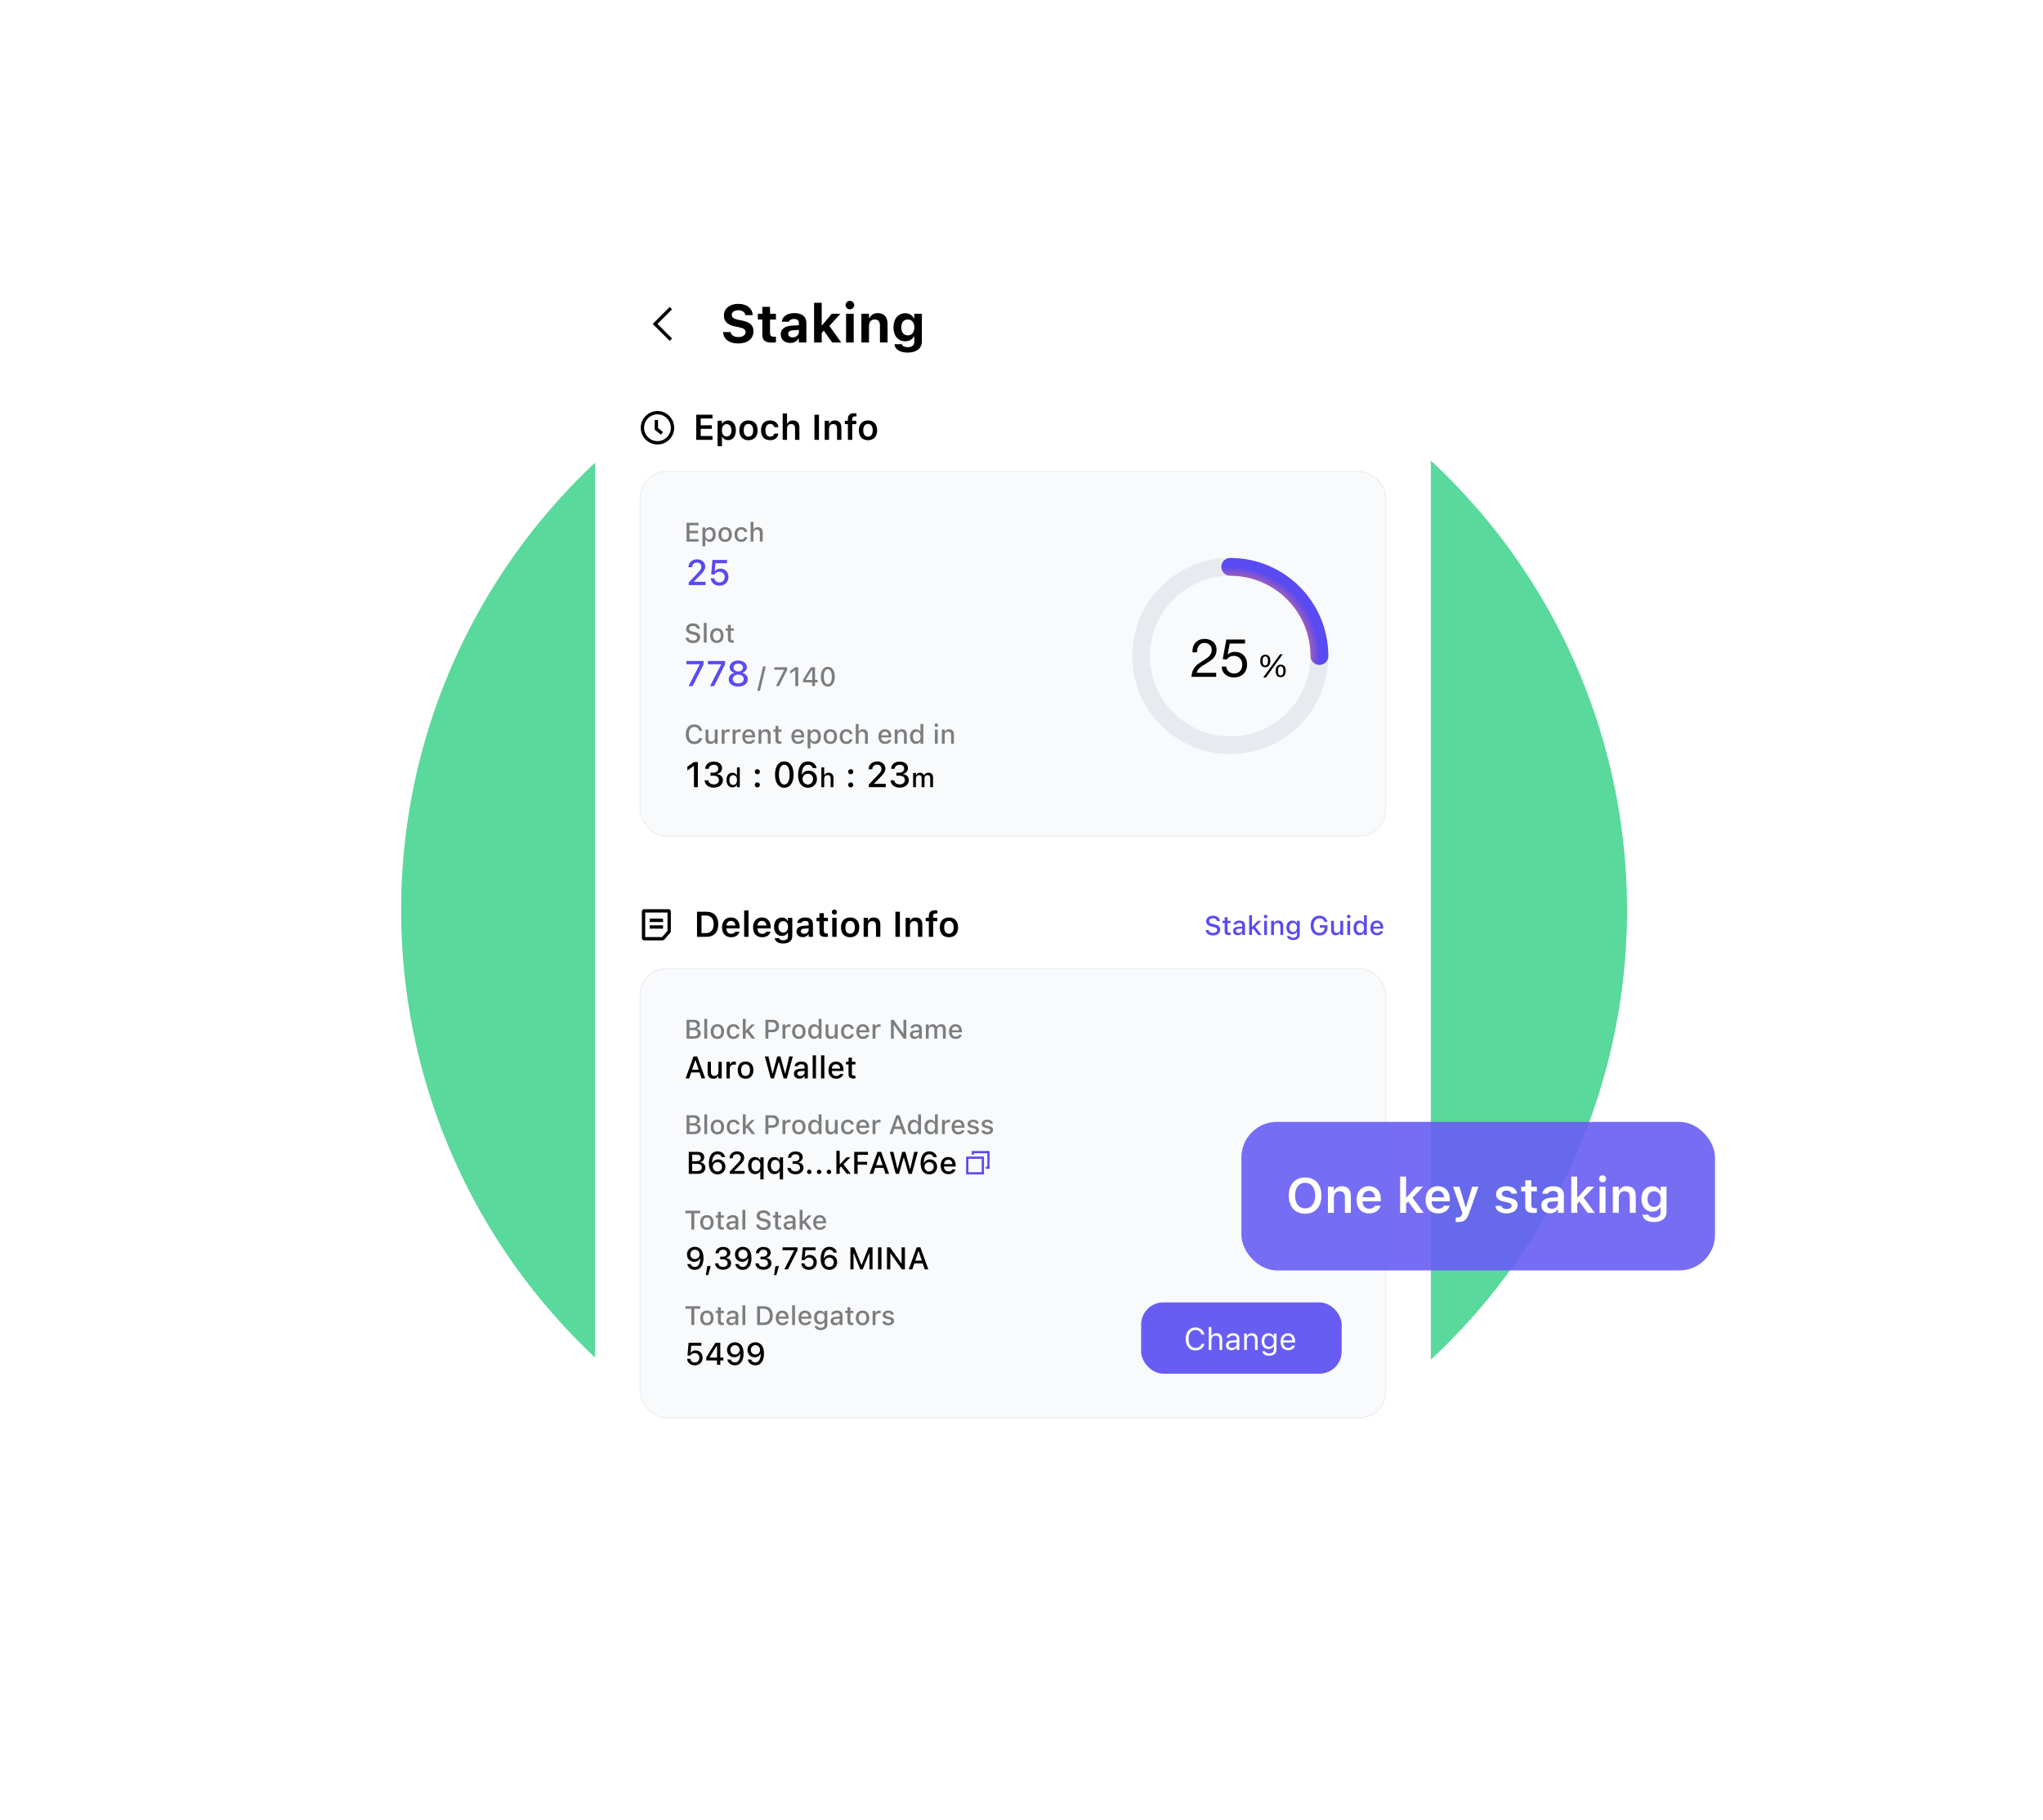 <svg width="1100" height="980" viewBox="0 0 1100 980" fill="none" xmlns="http://www.w3.org/2000/svg">
<g filter="url(#filter0_f_5395_10387)">
<circle cx="546" cy="490" r="330" fill="#59D99C" fill-opacity="0.5"/>
</g>
<circle cx="546" cy="490" r="330" fill="#59D99C"/>
<g clip-path="url(#clip0_5395_10387)">
<rect x="320.4" y="130" width="450" height="720" rx="38.4" fill="white"/>
<rect x="344.4" y="521.2" width="402" height="242.4" rx="14.4" fill="#F9FAFC"/>
<rect x="344.7" y="521.5" width="401.4" height="241.8" rx="14.1" stroke="black" stroke-opacity="0.05" stroke-width="0.6"/>
<rect x="614.4" y="701.2" width="108" height="38.4" rx="12" fill="#685DF2"/>
<path d="M643.658 727.079C640.443 727.079 638.433 724.7 638.433 720.894V720.877C638.433 717.063 640.434 714.684 643.65 714.684C646.144 714.684 648.088 716.251 648.441 718.523L648.432 718.54H646.948L646.939 718.523C646.546 717.006 645.282 716.046 643.65 716.046C641.378 716.046 639.95 717.916 639.95 720.877V720.894C639.95 723.855 641.378 725.717 643.658 725.717C645.307 725.717 646.562 724.872 646.931 723.511L646.948 723.494H648.441V723.511C648.047 725.676 646.177 727.079 643.658 727.079ZM650.82 726.8V714.446H652.247V719.286H652.378C652.821 718.351 653.65 717.801 654.954 717.801C656.939 717.801 658.046 718.974 658.046 721.074V726.8H656.619V721.419C656.619 719.827 655.963 719.065 654.552 719.065C653.141 719.065 652.247 720.016 652.247 721.566V726.8H650.82ZM663.059 726.956C661.377 726.956 660.105 725.939 660.105 724.331V724.315C660.105 722.74 661.27 721.829 663.329 721.706L665.864 721.55V720.746C665.864 719.655 665.2 719.065 663.879 719.065C662.821 719.065 662.123 719.458 661.894 720.147L661.886 720.172H660.458L660.466 720.123C660.696 718.736 662.041 717.801 663.928 717.801C666.086 717.801 667.291 718.909 667.291 720.746V726.8H665.864V725.496H665.733C665.175 726.439 664.248 726.956 663.059 726.956ZM661.566 724.298C661.566 725.192 662.329 725.717 663.354 725.717C664.806 725.717 665.864 724.766 665.864 723.502V722.698L663.502 722.846C662.156 722.928 661.566 723.404 661.566 724.282V724.298ZM669.9 726.8V717.957H671.327V719.286H671.459C671.902 718.351 672.73 717.801 674.034 717.801C676.02 717.801 677.127 718.974 677.127 721.074V726.8H675.7V721.419C675.7 719.827 675.043 719.065 673.632 719.065C672.221 719.065 671.327 720.016 671.327 721.566V726.8H669.9ZM683.353 729.917C681.22 729.917 679.859 728.957 679.637 727.506L679.654 727.497H681.13L681.138 727.506C681.294 728.178 682.082 728.654 683.353 728.654C684.936 728.654 685.88 727.907 685.88 726.603V724.815H685.748C685.191 725.791 684.19 726.341 682.976 726.341C680.687 726.341 679.268 724.569 679.268 722.091V722.075C679.268 719.598 680.695 717.801 683.009 717.801C684.255 717.801 685.223 718.416 685.765 719.417H685.863V717.957H687.291V726.677C687.291 728.654 685.765 729.917 683.353 729.917ZM683.287 725.077C684.928 725.077 685.912 723.847 685.912 722.091V722.075C685.912 720.32 684.92 719.065 683.287 719.065C681.647 719.065 680.728 720.32 680.728 722.075V722.091C680.728 723.847 681.647 725.077 683.287 725.077ZM693.558 726.956C691.031 726.956 689.505 725.184 689.505 722.411V722.403C689.505 719.672 691.064 717.801 693.468 717.801C695.871 717.801 697.331 719.59 697.331 722.231V722.789H690.966C691.007 724.618 692.016 725.684 693.591 725.684C694.788 725.684 695.527 725.118 695.764 724.585L695.797 724.511H697.225L697.208 724.577C696.905 725.775 695.641 726.956 693.558 726.956ZM693.459 719.073C692.147 719.073 691.146 719.967 690.99 721.648H695.879C695.732 719.901 694.764 719.073 693.459 719.073Z" fill="white"/>
<path d="M369.673 559.2V549.054H373.751C375.656 549.054 376.802 550.024 376.802 551.578V551.592C376.802 552.647 376.022 553.596 375.023 553.765V553.884C376.395 554.032 377.309 555.002 377.309 556.324V556.338C377.309 558.117 376.008 559.2 373.842 559.2H369.673ZM373.385 550.341H371.248V553.371H373.118C374.51 553.371 375.234 552.851 375.234 551.866V551.852C375.234 550.896 374.552 550.341 373.385 550.341ZM373.434 554.573H371.248V557.913H373.526C374.946 557.913 375.698 557.33 375.698 556.24V556.226C375.698 555.136 374.918 554.573 373.434 554.573ZM379.228 559.2V548.569H380.754V559.2H379.228ZM386.259 559.348C384.016 559.348 382.645 557.85 382.645 555.389V555.375C382.645 552.921 384.023 551.416 386.259 551.416C388.488 551.416 389.866 552.914 389.866 555.375V555.389C389.866 557.85 388.495 559.348 386.259 559.348ZM386.259 558.075C387.567 558.075 388.312 557.077 388.312 555.389V555.375C388.312 553.68 387.567 552.689 386.259 552.689C384.945 552.689 384.206 553.68 384.206 555.375V555.389C384.206 557.084 384.945 558.075 386.259 558.075ZM394.901 559.348C392.672 559.348 391.308 557.829 391.308 555.361V555.347C391.308 552.928 392.665 551.416 394.894 551.416C396.813 551.416 397.959 552.499 398.17 553.983V554.018L396.708 554.025L396.701 554.004C396.532 553.252 395.913 552.689 394.901 552.689C393.628 552.689 392.862 553.702 392.862 555.347V555.361C392.862 557.048 393.642 558.075 394.901 558.075C395.857 558.075 396.448 557.639 396.694 556.816L396.708 556.781H398.17L398.156 556.844C397.882 558.328 396.792 559.348 394.901 559.348ZM399.97 559.2V548.569H401.496V554.784H401.609L404.639 551.564H406.425L403.24 554.784L406.636 559.2H404.78L402.15 555.769L401.496 556.423V559.2H399.97ZM412.141 559.2V549.054H416.093C418.083 549.054 419.461 550.39 419.461 552.38V552.394C419.461 554.377 418.083 555.734 416.093 555.734H413.716V559.2H412.141ZM415.699 550.383H413.716V554.412H415.699C417.063 554.412 417.858 553.673 417.858 552.401V552.387C417.858 551.121 417.063 550.383 415.699 550.383ZM421.317 559.2V551.564H422.843V552.717H422.955C423.23 551.909 423.94 551.43 424.959 551.43C425.205 551.43 425.473 551.466 425.627 551.501V552.907C425.353 552.851 425.093 552.816 424.805 552.816C423.637 552.816 422.843 553.533 422.843 554.637V559.2H421.317ZM430.12 559.348C427.877 559.348 426.506 557.85 426.506 555.389V555.375C426.506 552.921 427.884 551.416 430.12 551.416C432.349 551.416 433.727 552.914 433.727 555.375V555.389C433.727 557.85 432.356 559.348 430.12 559.348ZM430.12 558.075C431.428 558.075 432.173 557.077 432.173 555.389V555.375C432.173 553.68 431.428 552.689 430.12 552.689C428.805 552.689 428.067 553.68 428.067 555.375V555.389C428.067 557.084 428.805 558.075 430.12 558.075ZM438.333 559.327C436.413 559.327 435.169 557.787 435.169 555.389V555.375C435.169 552.956 436.392 551.43 438.333 551.43C439.38 551.43 440.273 551.951 440.681 552.773H440.801V548.569H442.32V559.2H440.801V557.998H440.681C440.238 558.834 439.402 559.327 438.333 559.327ZM438.769 558.026C440.041 558.026 440.822 557.02 440.822 555.389V555.375C440.822 553.744 440.034 552.738 438.769 552.738C437.489 552.738 436.723 553.737 436.723 555.375V555.389C436.723 557.027 437.489 558.026 438.769 558.026ZM447.136 559.348C445.413 559.348 444.52 558.314 444.52 556.507V551.564H446.046V556.148C446.046 557.414 446.51 558.04 447.628 558.04C448.852 558.04 449.505 557.273 449.505 556.043V551.564H451.024V559.2H449.505V558.047H449.386C449.02 558.869 448.247 559.348 447.136 559.348ZM456.438 559.348C454.209 559.348 452.845 557.829 452.845 555.361V555.347C452.845 552.928 454.202 551.416 456.431 551.416C458.351 551.416 459.497 552.499 459.708 553.983V554.018L458.245 554.025L458.238 554.004C458.07 553.252 457.451 552.689 456.438 552.689C455.166 552.689 454.399 553.702 454.399 555.347V555.361C454.399 557.048 455.18 558.075 456.438 558.075C457.395 558.075 457.985 557.639 458.231 556.816L458.245 556.781H459.708L459.694 556.844C459.42 558.328 458.33 559.348 456.438 559.348ZM464.644 559.348C462.408 559.348 461.058 557.822 461.058 555.403V555.396C461.058 553.012 462.436 551.416 464.566 551.416C466.697 551.416 468.005 552.956 468.005 555.248V555.783H462.591C462.619 557.245 463.42 558.096 464.679 558.096C465.656 558.096 466.24 557.611 466.423 557.217L466.451 557.161L467.92 557.154L467.906 557.217C467.653 558.223 466.598 559.348 464.644 559.348ZM464.573 552.668C463.533 552.668 462.745 553.378 462.612 554.693H466.493C466.373 553.329 465.607 552.668 464.573 552.668ZM469.819 559.2V551.564H471.345V552.717H471.457C471.731 551.909 472.441 551.43 473.461 551.43C473.707 551.43 473.974 551.466 474.129 551.501V552.907C473.855 552.851 473.595 552.816 473.306 552.816C472.139 552.816 471.345 553.533 471.345 554.637V559.2H469.819ZM479.698 559.2V549.054H481.118L486.335 556.437H486.441V549.054H487.973V559.2H486.553L481.343 551.831H481.23V559.2H479.698ZM492.445 559.327C490.99 559.327 489.914 558.441 489.914 557.055V557.041C489.914 555.677 490.941 554.883 492.762 554.77L494.829 554.651V553.976C494.829 553.139 494.302 552.675 493.268 552.675C492.424 552.675 491.869 552.984 491.686 553.526L491.679 553.554H490.209L490.216 553.505C490.399 552.253 491.602 551.416 493.338 551.416C495.258 551.416 496.341 552.373 496.341 553.976V559.2H494.829V558.117H494.709C494.259 558.891 493.458 559.327 492.445 559.327ZM491.433 556.992C491.433 557.695 492.03 558.11 492.853 558.11C493.992 558.11 494.829 557.365 494.829 556.38V555.727L492.966 555.846C491.911 555.909 491.433 556.289 491.433 556.978V556.992ZM498.492 559.2V551.564H500.018V552.738H500.13C500.468 551.902 501.213 551.416 502.212 551.416C503.252 551.416 503.991 551.958 504.328 552.78H504.448C504.834 551.958 505.713 551.416 506.775 551.416C508.315 551.416 509.215 552.344 509.215 553.934V559.2H507.696V554.299C507.696 553.244 507.218 552.724 506.22 552.724C505.249 552.724 504.609 553.448 504.609 554.369V559.2H503.091V554.144C503.091 553.273 502.521 552.724 501.621 552.724C500.7 552.724 500.018 553.512 500.018 554.51V559.2H498.492ZM514.552 559.348C512.316 559.348 510.966 557.822 510.966 555.403V555.396C510.966 553.012 512.344 551.416 514.474 551.416C516.605 551.416 517.913 552.956 517.913 555.248V555.783H512.498C512.527 557.245 513.328 558.096 514.587 558.096C515.564 558.096 516.148 557.611 516.33 557.217L516.359 557.161L517.828 557.154L517.814 557.217C517.561 558.223 516.506 559.348 514.552 559.348ZM514.481 552.668C513.441 552.668 512.653 553.378 512.52 554.693H516.401C516.281 553.329 515.515 552.668 514.481 552.668Z" fill="black" fill-opacity="0.5"/>
<path d="M369.148 580.6L373.421 568.763H375.407L379.68 580.6H377.745L376.678 577.401H372.15L371.075 580.6H369.148ZM374.34 570.838L372.642 575.924H376.186L374.48 570.838H374.34ZM384.061 580.772C382.051 580.772 381.009 579.566 381.009 577.458V571.691H382.789V577.04C382.789 578.516 383.331 579.246 384.635 579.246C386.062 579.246 386.825 578.352 386.825 576.917V571.691H388.597V580.6H386.825V579.255H386.686C386.259 580.214 385.357 580.772 384.061 580.772ZM391.165 580.6V571.691H392.945V573.037H393.076C393.396 572.093 394.225 571.535 395.414 571.535C395.701 571.535 396.013 571.576 396.193 571.617V573.258C395.873 573.192 395.57 573.151 395.234 573.151C393.872 573.151 392.945 573.988 392.945 575.276V580.6H391.165ZM401.435 580.772C398.818 580.772 397.219 579.025 397.219 576.154V576.137C397.219 573.274 398.827 571.519 401.435 571.519C404.036 571.519 405.643 573.266 405.643 576.137V576.154C405.643 579.025 404.044 580.772 401.435 580.772ZM401.435 579.287C402.961 579.287 403.83 578.123 403.83 576.154V576.137C403.83 574.16 402.961 573.004 401.435 573.004C399.901 573.004 399.04 574.16 399.04 576.137V576.154C399.04 578.131 399.901 579.287 401.435 579.287ZM415.003 580.6L411.812 568.763H413.723L415.897 577.967H416.012L418.481 568.763H420.187L422.673 577.967H422.788L424.954 568.763H426.865L423.666 580.6H421.935L419.392 571.749H419.277L416.742 580.6H415.003ZM430.425 580.748C428.727 580.748 427.472 579.714 427.472 578.098V578.081C427.472 576.49 428.67 575.563 430.794 575.432L433.206 575.292V574.505C433.206 573.529 432.591 572.987 431.385 572.987C430.4 572.987 429.752 573.348 429.539 573.98L429.531 574.013H427.816L427.825 573.955C428.038 572.495 429.441 571.519 431.467 571.519C433.706 571.519 434.97 572.635 434.97 574.505V580.6H433.206V579.337H433.066C432.541 580.239 431.606 580.748 430.425 580.748ZM429.244 578.024C429.244 578.844 429.941 579.328 430.901 579.328C432.23 579.328 433.206 578.459 433.206 577.31V576.548L431.032 576.687C429.802 576.761 429.244 577.204 429.244 578.008V578.024ZM437.562 580.6V568.197H439.342V580.6H437.562ZM442.073 580.6V568.197H443.854V580.6H442.073ZM450.244 580.772C447.635 580.772 446.06 578.992 446.06 576.17V576.162C446.06 573.381 447.668 571.519 450.154 571.519C452.639 571.519 454.165 573.315 454.165 575.99V576.613H447.848C447.881 578.319 448.816 579.312 450.285 579.312C451.425 579.312 452.106 578.746 452.319 578.287L452.352 578.221L454.066 578.213L454.05 578.287C453.755 579.46 452.524 580.772 450.244 580.772ZM450.162 572.979C448.948 572.979 448.029 573.808 447.873 575.342H452.401C452.262 573.75 451.368 572.979 450.162 572.979ZM459.645 580.657C457.684 580.657 456.88 579.968 456.88 578.254V573.094H455.486V571.691H456.88V569.444H458.693V571.691H460.604V573.094H458.693V577.827C458.693 578.787 459.054 579.181 459.932 579.181C460.202 579.181 460.358 579.173 460.604 579.148V580.567C460.317 580.616 459.989 580.657 459.645 580.657Z" fill="black"/>
<path d="M369.673 610.6V600.454H373.751C375.656 600.454 376.802 601.424 376.802 602.978V602.992C376.802 604.047 376.022 604.996 375.023 605.165V605.284C376.395 605.432 377.309 606.402 377.309 607.724V607.738C377.309 609.517 376.008 610.6 373.842 610.6H369.673ZM373.385 601.74H371.248V604.771H373.118C374.51 604.771 375.234 604.251 375.234 603.266V603.252C375.234 602.296 374.552 601.74 373.385 601.74ZM373.434 605.973H371.248V609.313H373.526C374.946 609.313 375.698 608.73 375.698 607.64V607.626C375.698 606.536 374.918 605.973 373.434 605.973ZM379.228 610.6V599.969H380.754V610.6H379.228ZM386.259 610.748C384.016 610.748 382.645 609.25 382.645 606.789V606.775C382.645 604.321 384.023 602.816 386.259 602.816C388.488 602.816 389.866 604.314 389.866 606.775V606.789C389.866 609.25 388.495 610.748 386.259 610.748ZM386.259 609.475C387.567 609.475 388.312 608.476 388.312 606.789V606.775C388.312 605.08 387.567 604.089 386.259 604.089C384.945 604.089 384.206 605.08 384.206 606.775V606.789C384.206 608.483 384.945 609.475 386.259 609.475ZM394.901 610.748C392.672 610.748 391.308 609.229 391.308 606.761V606.747C391.308 604.328 392.665 602.816 394.894 602.816C396.813 602.816 397.959 603.899 398.17 605.383V605.418L396.708 605.425L396.701 605.404C396.532 604.651 395.913 604.089 394.901 604.089C393.628 604.089 392.862 605.101 392.862 606.747V606.761C392.862 608.448 393.642 609.475 394.901 609.475C395.857 609.475 396.448 609.039 396.694 608.216L396.708 608.181H398.17L398.156 608.244C397.882 609.728 396.792 610.748 394.901 610.748ZM399.97 610.6V599.969H401.496V606.184H401.609L404.639 602.964H406.425L403.24 606.184L406.636 610.6H404.78L402.15 607.169L401.496 607.823V610.6H399.97ZM412.141 610.6V600.454H416.093C418.083 600.454 419.461 601.79 419.461 603.78V603.794C419.461 605.776 418.083 607.133 416.093 607.133H413.716V610.6H412.141ZM415.699 601.783H413.716V605.812H415.699C417.063 605.812 417.858 605.073 417.858 603.801V603.787C417.858 602.521 417.063 601.783 415.699 601.783ZM421.317 610.6V602.964H422.843V604.117H422.955C423.23 603.308 423.94 602.83 424.959 602.83C425.205 602.83 425.473 602.865 425.627 602.901V604.307C425.353 604.251 425.093 604.215 424.805 604.215C423.637 604.215 422.843 604.933 422.843 606.037V610.6H421.317ZM430.12 610.748C427.877 610.748 426.506 609.25 426.506 606.789V606.775C426.506 604.321 427.884 602.816 430.12 602.816C432.349 602.816 433.727 604.314 433.727 606.775V606.789C433.727 609.25 432.356 610.748 430.12 610.748ZM430.12 609.475C431.428 609.475 432.173 608.476 432.173 606.789V606.775C432.173 605.08 431.428 604.089 430.12 604.089C428.805 604.089 428.067 605.08 428.067 606.775V606.789C428.067 608.483 428.805 609.475 430.12 609.475ZM438.333 610.726C436.413 610.726 435.169 609.187 435.169 606.789V606.775C435.169 604.356 436.392 602.83 438.333 602.83C439.38 602.83 440.273 603.351 440.681 604.173H440.801V599.969H442.32V610.6H440.801V609.398H440.681C440.238 610.234 439.402 610.726 438.333 610.726ZM438.769 609.426C440.041 609.426 440.822 608.42 440.822 606.789V606.775C440.822 605.144 440.034 604.138 438.769 604.138C437.489 604.138 436.723 605.137 436.723 606.775V606.789C436.723 608.427 437.489 609.426 438.769 609.426ZM447.136 610.748C445.413 610.748 444.52 609.714 444.52 607.907V602.964H446.046V607.548C446.046 608.814 446.51 609.44 447.628 609.44C448.852 609.44 449.505 608.673 449.505 607.443V602.964H451.024V610.6H449.505V609.447H449.386C449.02 610.269 448.247 610.748 447.136 610.748ZM456.438 610.748C454.209 610.748 452.845 609.229 452.845 606.761V606.747C452.845 604.328 454.202 602.816 456.431 602.816C458.351 602.816 459.497 603.899 459.708 605.383V605.418L458.245 605.425L458.238 605.404C458.07 604.651 457.451 604.089 456.438 604.089C455.166 604.089 454.399 605.101 454.399 606.747V606.761C454.399 608.448 455.18 609.475 456.438 609.475C457.395 609.475 457.985 609.039 458.231 608.216L458.245 608.181H459.708L459.694 608.244C459.42 609.728 458.33 610.748 456.438 610.748ZM464.644 610.748C462.408 610.748 461.058 609.222 461.058 606.803V606.796C461.058 604.412 462.436 602.816 464.566 602.816C466.697 602.816 468.005 604.356 468.005 606.648V607.183H462.591C462.619 608.645 463.42 609.496 464.679 609.496C465.656 609.496 466.24 609.011 466.423 608.617L466.451 608.561L467.92 608.554L467.906 608.617C467.653 609.623 466.598 610.748 464.644 610.748ZM464.573 604.068C463.533 604.068 462.745 604.778 462.612 606.093H466.493C466.373 604.729 465.607 604.068 464.573 604.068ZM469.819 610.6V602.964H471.345V604.117H471.457C471.731 603.308 472.441 602.83 473.461 602.83C473.707 602.83 473.974 602.865 474.129 602.901V604.307C473.855 604.251 473.595 604.215 473.306 604.215C472.139 604.215 471.345 604.933 471.345 606.037V610.6H469.819ZM478.917 610.6L482.58 600.454H484.282L487.945 610.6H486.286L485.372 607.858H481.491L480.57 610.6H478.917ZM483.368 602.233L481.912 606.592H484.95L483.487 602.233H483.368ZM491.897 610.726C489.977 610.726 488.733 609.187 488.733 606.789V606.775C488.733 604.356 489.956 602.83 491.897 602.83C492.945 602.83 493.838 603.351 494.245 604.173H494.365V599.969H495.884V610.6H494.365V609.398H494.245C493.802 610.234 492.966 610.726 491.897 610.726ZM492.333 609.426C493.605 609.426 494.386 608.42 494.386 606.789V606.775C494.386 605.144 493.598 604.138 492.333 604.138C491.053 604.138 490.287 605.137 490.287 606.775V606.789C490.287 608.427 491.053 609.426 492.333 609.426ZM500.939 610.726C499.02 610.726 497.775 609.187 497.775 606.789V606.775C497.775 604.356 498.998 602.83 500.939 602.83C501.987 602.83 502.88 603.351 503.288 604.173H503.407V599.969H504.926V610.6H503.407V609.398H503.288C502.845 610.234 502.008 610.726 500.939 610.726ZM501.375 609.426C502.648 609.426 503.428 608.42 503.428 606.789V606.775C503.428 605.144 502.641 604.138 501.375 604.138C500.095 604.138 499.329 605.137 499.329 606.775V606.789C499.329 608.427 500.095 609.426 501.375 609.426ZM507.197 610.6V602.964H508.723V604.117H508.835C509.109 603.308 509.82 602.83 510.839 602.83C511.085 602.83 511.352 602.865 511.507 602.901V604.307C511.233 604.251 510.973 604.215 510.684 604.215C509.517 604.215 508.723 604.933 508.723 606.037V610.6H507.197ZM515.972 610.748C513.736 610.748 512.386 609.222 512.386 606.803V606.796C512.386 604.412 513.764 602.816 515.895 602.816C518.025 602.816 519.333 604.356 519.333 606.648V607.183H513.919C513.947 608.645 514.748 609.496 516.007 609.496C516.984 609.496 517.568 609.011 517.751 608.617L517.779 608.561L519.248 608.554L519.234 608.617C518.981 609.623 517.927 610.748 515.972 610.748ZM515.902 604.068C514.861 604.068 514.073 604.778 513.94 606.093H517.821C517.702 604.729 516.935 604.068 515.902 604.068ZM523.924 610.748C522.082 610.748 520.915 609.883 520.767 608.603V608.596H522.293L522.3 608.603C522.49 609.18 523.045 609.566 523.952 609.566C524.895 609.566 525.548 609.137 525.548 608.512V608.498C525.548 608.019 525.19 607.696 524.304 607.492L523.088 607.211C521.646 606.88 520.978 606.226 520.978 605.108V605.101C520.978 603.773 522.216 602.816 523.945 602.816C525.689 602.816 526.807 603.688 526.941 604.933V604.94H525.485V604.926C525.338 604.391 524.796 603.99 523.938 603.99C523.102 603.99 522.497 604.405 522.497 605.017V605.031C522.497 605.509 522.848 605.805 523.706 606.008L524.916 606.283C526.385 606.627 527.088 607.253 527.088 608.357V608.371C527.088 609.784 525.738 610.748 523.924 610.748ZM531.546 610.748C529.704 610.748 528.537 609.883 528.389 608.603V608.596H529.915L529.922 608.603C530.112 609.18 530.667 609.566 531.574 609.566C532.516 609.566 533.17 609.137 533.17 608.512V608.498C533.17 608.019 532.812 607.696 531.926 607.492L530.709 607.211C529.268 606.88 528.6 606.226 528.6 605.108V605.101C528.6 603.773 529.838 602.816 531.567 602.816C533.311 602.816 534.429 603.688 534.563 604.933V604.94H533.107V604.926C532.959 604.391 532.418 603.99 531.56 603.99C530.723 603.99 530.119 604.405 530.119 605.017V605.031C530.119 605.509 530.47 605.805 531.328 606.008L532.538 606.283C534.007 606.627 534.71 607.253 534.71 608.357V608.371C534.71 609.784 533.36 610.748 531.546 610.748Z" fill="black" fill-opacity="0.5"/>
<path d="M370.853 632V620.163H375.611C377.834 620.163 379.171 621.295 379.171 623.108V623.124C379.171 624.354 378.26 625.462 377.095 625.659V625.798C378.695 625.97 379.761 627.102 379.761 628.645V628.661C379.761 630.736 378.244 632 375.717 632H370.853ZM375.184 621.664H372.69V625.199H374.872C376.496 625.199 377.341 624.592 377.341 623.444V623.427C377.341 622.312 376.546 621.664 375.184 621.664ZM375.241 626.602H372.69V630.499H375.348C377.005 630.499 377.883 629.818 377.883 628.546V628.53C377.883 627.258 376.972 626.602 375.241 626.602ZM386.291 632.287C383.912 632.287 381.681 630.613 381.681 626.258V626.241C381.681 622.238 383.428 619.876 386.357 619.876C388.448 619.876 390.007 621.106 390.401 622.894L390.417 622.993H388.596L388.563 622.911C388.235 622.008 387.464 621.434 386.348 621.434C384.355 621.434 383.527 623.378 383.436 625.741C383.428 625.831 383.428 625.921 383.428 626.011H383.584C384.019 625.06 385.085 624.215 386.701 624.215C388.957 624.215 390.573 625.888 390.573 628.152V628.169C390.573 630.548 388.777 632.287 386.291 632.287ZM383.789 628.169C383.789 629.613 384.88 630.745 386.275 630.745C387.661 630.745 388.76 629.637 388.76 628.218V628.202C388.76 626.75 387.727 625.7 386.291 625.7C384.872 625.7 383.789 626.733 383.789 628.161V628.169ZM392.911 632V630.753L396.84 626.627C398.407 624.994 398.858 624.387 398.858 623.427V623.403C398.858 622.246 398.062 621.393 396.766 621.393C395.437 621.393 394.552 622.263 394.552 623.559L394.543 623.583H392.821L392.804 623.567C392.812 621.401 394.486 619.876 396.865 619.876C399.071 619.876 400.696 621.278 400.696 623.231V623.255C400.696 624.601 400.072 625.634 397.923 627.767L395.413 630.269V630.433H400.884V632H392.911ZM409.375 634.969V630.654H409.235C408.768 631.598 407.759 632.147 406.487 632.147C404.239 632.147 402.796 630.351 402.796 627.554V627.537C402.796 624.715 404.223 622.935 406.504 622.935C407.701 622.935 408.735 623.559 409.268 624.568H409.375V623.091H411.146V634.969H409.375ZM407.004 630.63C408.472 630.63 409.407 629.44 409.407 627.554V627.537C409.407 625.642 408.472 624.461 406.996 624.461C405.511 624.461 404.609 625.626 404.609 627.537V627.554C404.609 629.465 405.511 630.63 407.004 630.63ZM419.842 634.969V630.654H419.702C419.235 631.598 418.226 632.147 416.954 632.147C414.707 632.147 413.263 630.351 413.263 627.554V627.537C413.263 624.715 414.69 622.935 416.971 622.935C418.168 622.935 419.202 623.559 419.735 624.568H419.842V623.091H421.614V634.969H419.842ZM417.471 630.63C418.939 630.63 419.875 629.44 419.875 627.554V627.537C419.875 625.642 418.939 624.461 417.463 624.461C415.978 624.461 415.076 625.626 415.076 627.537V627.554C415.076 629.465 415.978 630.63 417.471 630.63ZM428.332 632.221C425.805 632.221 424.157 630.835 424.001 628.874L423.993 628.776H425.748L425.756 628.858C425.871 629.933 426.864 630.687 428.332 630.687C429.776 630.687 430.752 629.875 430.752 628.71V628.694C430.752 627.357 429.784 626.61 428.209 626.61H426.765V625.183H428.152C429.505 625.183 430.424 624.387 430.424 623.288V623.272C430.424 622.123 429.653 621.451 428.316 621.451C427.003 621.451 426.084 622.148 425.97 623.263L425.961 623.345H424.239L424.247 623.255C424.427 621.262 426.002 619.941 428.316 619.941C430.67 619.941 432.212 621.204 432.212 623.034V623.05C432.212 624.519 431.162 625.503 429.718 625.806V625.847C431.457 626.003 432.622 627.053 432.622 628.71V628.727C432.622 630.761 430.842 632.221 428.332 632.221ZM435.723 632.123C435.042 632.123 434.517 631.598 434.517 630.933C434.517 630.261 435.042 629.736 435.723 629.736C436.404 629.736 436.921 630.261 436.921 630.933C436.921 631.598 436.404 632.123 435.723 632.123ZM441.022 632.123C440.341 632.123 439.816 631.598 439.816 630.933C439.816 630.261 440.341 629.736 441.022 629.736C441.703 629.736 442.22 630.261 442.22 630.933C442.22 631.598 441.703 632.123 441.022 632.123ZM446.321 632.123C445.641 632.123 445.116 631.598 445.116 630.933C445.116 630.261 445.641 629.736 446.321 629.736C447.002 629.736 447.519 630.261 447.519 630.933C447.519 631.598 447.002 632.123 446.321 632.123ZM450.333 632V619.597H452.113V626.848H452.244L455.78 623.091H457.863L454.147 626.848L458.109 632H455.944L452.876 627.997L452.113 628.76V632H450.333ZM459.939 632V620.163H467.33V621.746H461.776V625.495H466.862V627.045H461.776V632H459.939ZM468.199 632L472.473 620.163H474.458L478.732 632H476.796L475.73 628.801H471.202L470.127 632H468.199ZM473.392 622.238L471.694 627.324H475.237L473.531 622.238H473.392ZM482.292 632L479.101 620.163H481.012L483.186 629.367H483.301L485.77 620.163H487.477L489.962 629.367H490.077L492.243 620.163H494.154L490.955 632H489.224L486.681 623.149H486.566L484.031 632H482.292ZM500.282 632.287C497.903 632.287 495.671 630.613 495.671 626.258V626.241C495.671 622.238 497.419 619.876 500.347 619.876C502.439 619.876 503.998 621.106 504.391 622.894L504.408 622.993H502.587L502.554 622.911C502.226 622.008 501.455 621.434 500.339 621.434C498.346 621.434 497.517 623.378 497.427 625.741C497.419 625.831 497.419 625.921 497.419 626.011H497.575C498.009 625.06 499.076 624.215 500.692 624.215C502.948 624.215 504.564 625.888 504.564 628.152V628.169C504.564 630.548 502.767 632.287 500.282 632.287ZM497.78 628.169C497.78 629.613 498.871 630.745 500.265 630.745C501.652 630.745 502.751 629.637 502.751 628.218V628.202C502.751 626.75 501.717 625.7 500.282 625.7C498.862 625.7 497.78 626.733 497.78 628.161V628.169ZM510.642 632.172C508.034 632.172 506.459 630.392 506.459 627.57V627.562C506.459 624.781 508.066 622.919 510.552 622.919C513.037 622.919 514.563 624.715 514.563 627.39V628.013H508.247C508.28 629.719 509.215 630.712 510.683 630.712C511.823 630.712 512.504 630.146 512.718 629.686L512.75 629.621L514.465 629.613L514.448 629.686C514.153 630.86 512.923 632.172 510.642 632.172ZM510.56 624.379C509.346 624.379 508.427 625.208 508.271 626.742H512.8C512.66 625.15 511.766 624.379 510.56 624.379Z" fill="black"/>
<path fill-rule="evenodd" clip-rule="evenodd" d="M523.8 619.7H523.2V620.3V621.7H524.4V620.9H531.6V628.1H530.8V629.3H532.2H532.8V628.7V620.3V619.7H532.2H523.8ZM521.4 623.9H528.6V631.1H521.4V623.9ZM520.2 622.7H521.4H528.6H529.8V623.9V631.1V632.3H528.6H521.4H520.2V631.1V623.9V622.7Z" fill="#594AF1"/>
<path d="M372.246 662V653.211H369.054V651.854H377.006V653.211H373.821V662H372.246ZM380.62 662.148C378.377 662.148 377.006 660.65 377.006 658.189V658.175C377.006 655.721 378.384 654.216 380.62 654.216C382.849 654.216 384.227 655.714 384.227 658.175V658.189C384.227 660.65 382.856 662.148 380.62 662.148ZM380.62 660.875C381.928 660.875 382.673 659.877 382.673 658.189V658.175C382.673 656.48 381.928 655.489 380.62 655.489C379.305 655.489 378.567 656.48 378.567 658.175V658.189C378.567 659.884 379.305 660.875 380.62 660.875ZM388.931 662.049C387.251 662.049 386.562 661.459 386.562 659.989V655.566H385.366V654.364H386.562V652.437H388.116V654.364H389.754V655.566H388.116V659.623C388.116 660.446 388.425 660.784 389.177 660.784C389.409 660.784 389.543 660.777 389.754 660.755V661.972C389.508 662.014 389.227 662.049 388.931 662.049ZM393.628 662.127C392.173 662.127 391.097 661.241 391.097 659.855V659.841C391.097 658.477 392.123 657.683 393.945 657.57L396.012 657.451V656.776C396.012 655.939 395.484 655.475 394.451 655.475C393.607 655.475 393.052 655.784 392.869 656.326L392.862 656.354H391.392L391.399 656.305C391.582 655.053 392.784 654.216 394.521 654.216C396.441 654.216 397.523 655.173 397.523 656.776V662H396.012V660.917H395.892C395.442 661.691 394.641 662.127 393.628 662.127ZM392.616 659.792C392.616 660.495 393.213 660.91 394.036 660.91C395.175 660.91 396.012 660.165 396.012 659.18V658.527L394.148 658.646C393.094 658.709 392.616 659.089 392.616 659.778V659.792ZM399.745 662V651.369H401.271V662H399.745ZM411.087 662.246C408.795 662.246 407.325 661.086 407.184 659.377L407.177 659.286H408.724L408.731 659.363C408.816 660.284 409.793 660.875 411.15 660.875C412.444 660.875 413.365 660.228 413.365 659.286V659.279C413.365 658.498 412.816 657.992 411.473 657.704L410.362 657.465C408.302 657.029 407.416 656.073 407.416 654.575V654.568C407.423 652.817 408.942 651.608 411.094 651.608C413.245 651.608 414.652 652.824 414.764 654.399L414.771 654.498H413.245L413.231 654.406C413.098 653.577 412.303 652.972 411.073 652.979C409.884 652.979 409.005 653.534 409.005 654.491V654.498C409.005 655.25 409.54 655.742 410.855 656.023L411.959 656.27C414.089 656.727 414.961 657.584 414.961 659.089V659.096C414.961 661.037 413.449 662.246 411.087 662.246ZM419.742 662.049C418.062 662.049 417.373 661.459 417.373 659.989V655.566H416.177V654.364H417.373V652.437H418.927V654.364H420.565V655.566H418.927V659.623C418.927 660.446 419.236 660.784 419.988 660.784C420.22 660.784 420.354 660.777 420.565 660.755V661.972C420.319 662.014 420.037 662.049 419.742 662.049ZM424.439 662.127C422.984 662.127 421.908 661.241 421.908 659.855V659.841C421.908 658.477 422.934 657.683 424.755 657.57L426.823 657.451V656.776C426.823 655.939 426.295 655.475 425.262 655.475C424.418 655.475 423.862 655.784 423.68 656.326L423.673 656.354H422.203L422.21 656.305C422.393 655.053 423.595 654.216 425.332 654.216C427.252 654.216 428.334 655.173 428.334 656.776V662H426.823V660.917H426.703C426.253 661.691 425.452 662.127 424.439 662.127ZM423.427 659.792C423.427 660.495 424.024 660.91 424.847 660.91C425.986 660.91 426.823 660.165 426.823 659.18V658.527L424.959 658.646C423.905 658.709 423.427 659.089 423.427 659.778V659.792ZM430.556 662V651.369H432.082V657.584H432.195L435.225 654.364H437.011L433.826 657.584L437.222 662H435.366L432.736 658.569L432.082 659.223V662H430.556ZM441.427 662.148C439.191 662.148 437.841 660.622 437.841 658.203V658.196C437.841 655.812 439.219 654.216 441.349 654.216C443.48 654.216 444.787 655.756 444.787 658.048V658.583H439.373C439.402 660.045 440.203 660.896 441.462 660.896C442.439 660.896 443.023 660.411 443.205 660.017L443.234 659.961L444.703 659.954L444.689 660.017C444.436 661.023 443.381 662.148 441.427 662.148ZM441.356 655.468C440.316 655.468 439.528 656.178 439.395 657.493H443.276C443.156 656.129 442.39 655.468 441.356 655.468Z" fill="black" fill-opacity="0.5"/>
<path d="M374.17 671.276C376.541 671.276 378.78 672.949 378.78 677.297V677.313C378.78 681.325 377.033 683.687 374.105 683.687C372.005 683.687 370.446 682.457 370.061 680.668L370.036 680.57H371.865L371.89 680.652C372.226 681.554 372.997 682.128 374.105 682.128C376.098 682.128 376.935 680.184 377.025 677.822C377.025 677.732 377.033 677.641 377.033 677.551H376.869C376.443 678.503 375.368 679.348 373.76 679.348C371.504 679.348 369.88 677.674 369.88 675.41V675.394C369.88 673.015 371.685 671.276 374.17 671.276ZM374.162 677.863C375.581 677.863 376.672 676.829 376.672 675.402V675.394C376.672 673.95 375.581 672.818 374.187 672.818C372.8 672.818 371.693 673.925 371.693 675.344V675.361C371.693 676.813 372.735 677.863 374.162 677.863ZM380.06 686.476L380.782 681.661H382.677L381.315 686.476H380.06ZM389.346 683.621C386.82 683.621 385.171 682.235 385.015 680.275L385.007 680.176H386.762L386.77 680.258C386.885 681.333 387.878 682.087 389.346 682.087C390.79 682.087 391.766 681.275 391.766 680.11V680.094C391.766 678.757 390.798 678.01 389.223 678.01H387.779V676.583H389.166C390.519 676.583 391.438 675.787 391.438 674.688V674.672C391.438 673.523 390.667 672.851 389.33 672.851C388.017 672.851 387.098 673.548 386.984 674.664L386.975 674.746H385.253L385.261 674.655C385.441 672.662 387.016 671.341 389.33 671.341C391.684 671.341 393.226 672.605 393.226 674.434V674.45C393.226 675.919 392.176 676.903 390.732 677.207V677.248C392.471 677.403 393.636 678.453 393.636 680.11V680.127C393.636 682.161 391.856 683.621 389.346 683.621ZM400.01 671.276C402.381 671.276 404.62 672.949 404.62 677.297V677.313C404.62 681.325 402.873 683.687 399.945 683.687C397.845 683.687 396.286 682.457 395.9 680.668L395.876 680.57H397.705L397.73 680.652C398.066 681.554 398.837 682.128 399.945 682.128C401.938 682.128 402.775 680.184 402.865 677.822C402.865 677.732 402.873 677.641 402.873 677.551H402.709C402.282 678.503 401.208 679.348 399.6 679.348C397.344 679.348 395.72 677.674 395.72 675.41V675.394C395.72 673.015 397.525 671.276 400.01 671.276ZM400.002 677.863C401.421 677.863 402.512 676.829 402.512 675.402V675.394C402.512 673.95 401.421 672.818 400.027 672.818C398.64 672.818 397.533 673.925 397.533 675.344V675.361C397.533 676.813 398.575 677.863 400.002 677.863ZM411.068 683.621C408.541 683.621 406.893 682.235 406.737 680.275L406.729 680.176H408.484L408.492 680.258C408.607 681.333 409.6 682.087 411.068 682.087C412.512 682.087 413.488 681.275 413.488 680.11V680.094C413.488 678.757 412.52 678.01 410.945 678.01H409.501V676.583H410.887C412.241 676.583 413.16 675.787 413.16 674.688V674.672C413.16 673.523 412.389 672.851 411.052 672.851C409.739 672.851 408.82 673.548 408.705 674.664L408.697 674.746H406.975L406.983 674.655C407.163 672.662 408.738 671.341 411.052 671.341C413.406 671.341 414.948 672.605 414.948 674.434V674.45C414.948 675.919 413.898 676.903 412.454 677.207V677.248C414.193 677.403 415.358 678.453 415.358 680.11V680.127C415.358 682.161 413.578 683.621 411.068 683.621ZM416.777 686.476L417.499 681.661H419.394L418.032 686.476H416.777ZM422.314 683.4L427.532 673.244V673.113H421.33V671.563H429.394V673.154L424.242 683.4H422.314ZM435.53 683.687C433.2 683.687 431.592 682.235 431.428 680.316L431.42 680.209H433.143L433.151 680.275C433.307 681.316 434.25 682.145 435.546 682.145C437.006 682.145 438.023 681.103 438.023 679.618V679.602C438.023 678.142 436.99 677.108 435.562 677.108C434.841 677.108 434.225 677.321 433.758 677.748C433.545 677.937 433.356 678.166 433.216 678.437H431.633L432.224 671.563H439.106V673.121H433.668L433.307 676.895H433.446C433.946 676.099 434.873 675.64 435.964 675.64C438.187 675.64 439.779 677.297 439.779 679.569V679.585C439.779 682.014 438.023 683.687 435.53 683.687ZM446.464 683.687C444.086 683.687 441.854 682.014 441.854 677.658V677.641C441.854 673.638 443.602 671.276 446.53 671.276C448.622 671.276 450.18 672.506 450.574 674.294L450.591 674.393H448.77L448.737 674.311C448.409 673.408 447.638 672.834 446.522 672.834C444.529 672.834 443.7 674.778 443.61 677.141C443.602 677.231 443.602 677.321 443.602 677.412H443.757C444.192 676.46 445.259 675.615 446.875 675.615C449.13 675.615 450.746 677.289 450.746 679.553V679.569C450.746 681.948 448.95 683.687 446.464 683.687ZM443.963 679.569C443.963 681.013 445.054 682.145 446.448 682.145C447.834 682.145 448.934 681.037 448.934 679.618V679.602C448.934 678.15 447.9 677.1 446.464 677.1C445.045 677.1 443.963 678.133 443.963 679.561V679.569ZM457.883 683.4V671.563H460L463.773 681.005H463.904L467.678 671.563H469.794V683.4H468.121V674.713H467.998L464.52 683.4H463.158L459.688 674.713H459.557V683.4H457.883ZM472.764 683.4V671.563H474.601V683.4H472.764ZM477.571 683.4V671.563H479.228L485.314 680.176H485.438V671.563H487.226V683.4H485.569L479.49 674.803H479.359V683.4H477.571ZM489.293 683.4L493.567 671.563H495.552L499.826 683.4H497.89L496.823 680.201H492.295L491.221 683.4H489.293ZM494.486 673.638L492.788 678.724H496.331L494.625 673.638H494.486Z" fill="black"/>
<path d="M372.246 713.4V704.611H369.054V703.254H377.006V704.611H373.821V713.4H372.246ZM380.62 713.548C378.377 713.548 377.006 712.05 377.006 709.589V709.575C377.006 707.121 378.384 705.616 380.62 705.616C382.849 705.616 384.227 707.114 384.227 709.575V709.589C384.227 712.05 382.856 713.548 380.62 713.548ZM380.62 712.275C381.928 712.275 382.673 711.276 382.673 709.589V709.575C382.673 707.88 381.928 706.889 380.62 706.889C379.305 706.889 378.567 707.88 378.567 709.575V709.589C378.567 711.283 379.305 712.275 380.62 712.275ZM388.931 713.449C387.251 713.449 386.562 712.858 386.562 711.389V706.966H385.366V705.764H386.562V703.837H388.116V705.764H389.754V706.966H388.116V711.023C388.116 711.846 388.425 712.183 389.177 712.183C389.409 712.183 389.543 712.176 389.754 712.155V713.372C389.508 713.414 389.227 713.449 388.931 713.449ZM393.628 713.526C392.173 713.526 391.097 712.641 391.097 711.255V711.241C391.097 709.877 392.123 709.083 393.945 708.97L396.012 708.851V708.176C396.012 707.339 395.484 706.875 394.451 706.875C393.607 706.875 393.052 707.184 392.869 707.726L392.862 707.754H391.392L391.399 707.705C391.582 706.453 392.784 705.616 394.521 705.616C396.441 705.616 397.523 706.573 397.523 708.176V713.4H396.012V712.317H395.892C395.442 713.091 394.641 713.526 393.628 713.526ZM392.616 711.192C392.616 711.895 393.213 712.31 394.036 712.31C395.175 712.31 396.012 711.565 396.012 710.58V709.926L394.148 710.046C393.094 710.109 392.616 710.489 392.616 711.178V711.192ZM399.745 713.4V702.769H401.271V713.4H399.745ZM407.655 713.4V703.254H411.319C414.328 703.254 416.093 705.11 416.093 708.295V708.309C416.093 711.53 414.342 713.4 411.319 713.4H407.655ZM409.23 712.043H411.143C413.266 712.043 414.49 710.686 414.49 708.33V708.316C414.49 705.982 413.245 704.611 411.143 704.611H409.23V712.043ZM421.261 713.548C419.025 713.548 417.675 712.022 417.675 709.603V709.596C417.675 707.212 419.053 705.616 421.184 705.616C423.314 705.616 424.622 707.156 424.622 709.448V709.983H419.208C419.236 711.445 420.037 712.296 421.296 712.296C422.273 712.296 422.857 711.811 423.04 711.417L423.068 711.361L424.537 711.354L424.523 711.417C424.27 712.423 423.216 713.548 421.261 713.548ZM421.191 706.868C420.15 706.868 419.362 707.578 419.229 708.893H423.11C422.991 707.529 422.224 706.868 421.191 706.868ZM426.506 713.4V702.769H428.032V713.4H426.506ZM433.509 713.548C431.273 713.548 429.923 712.022 429.923 709.603V709.596C429.923 707.212 431.302 705.616 433.432 705.616C435.562 705.616 436.87 707.156 436.87 709.448V709.983H431.456C431.484 711.445 432.286 712.296 433.545 712.296C434.522 712.296 435.105 711.811 435.288 711.417L435.316 711.361L436.786 711.354L436.772 711.417C436.519 712.423 435.464 713.548 433.509 713.548ZM433.439 706.868C432.398 706.868 431.611 707.578 431.477 708.893H435.359C435.239 707.529 434.473 706.868 433.439 706.868ZM441.912 716.093C439.971 716.093 438.776 715.242 438.593 713.969L438.607 713.955H440.147L440.154 713.969C440.28 714.497 440.899 714.869 441.933 714.869C443.191 714.869 443.937 714.279 443.937 713.238V711.733H443.824C443.36 712.563 442.516 713.027 441.469 713.027C439.507 713.027 438.298 711.516 438.298 709.364V709.35C438.298 707.17 439.514 705.63 441.497 705.63C442.566 705.63 443.395 706.158 443.838 707.016H443.93V705.764H445.448V713.245C445.448 714.982 444.077 716.093 441.912 716.093ZM441.891 711.769C443.184 711.769 443.965 710.784 443.965 709.357V709.343C443.965 707.923 443.177 706.924 441.891 706.924C440.59 706.924 439.859 707.923 439.859 709.343V709.357C439.859 710.777 440.59 711.769 441.891 711.769ZM449.737 713.526C448.282 713.526 447.206 712.641 447.206 711.255V711.241C447.206 709.877 448.233 709.083 450.054 708.97L452.121 708.851V708.176C452.121 707.339 451.594 706.875 450.56 706.875C449.716 706.875 449.161 707.184 448.978 707.726L448.971 707.754H447.502L447.509 707.705C447.691 706.453 448.894 705.616 450.63 705.616C452.55 705.616 453.633 706.573 453.633 708.176V713.4H452.121V712.317H452.002C451.552 713.091 450.75 713.526 449.737 713.526ZM448.725 711.192C448.725 711.895 449.323 712.31 450.145 712.31C451.284 712.31 452.121 711.565 452.121 710.58V709.926L450.258 710.046C449.203 710.109 448.725 710.489 448.725 711.178V711.192ZM458.667 713.449C456.987 713.449 456.298 712.858 456.298 711.389V706.966H455.102V705.764H456.298V703.837H457.852V705.764H459.49V706.966H457.852V711.023C457.852 711.846 458.161 712.183 458.913 712.183C459.145 712.183 459.279 712.176 459.49 712.155V713.372C459.244 713.414 458.963 713.449 458.667 713.449ZM464.419 713.548C462.176 713.548 460.805 712.05 460.805 709.589V709.575C460.805 707.121 462.183 705.616 464.419 705.616C466.648 705.616 468.026 707.114 468.026 709.575V709.589C468.026 712.05 466.655 713.548 464.419 713.548ZM464.419 712.275C465.727 712.275 466.472 711.276 466.472 709.589V709.575C466.472 707.88 465.727 706.889 464.419 706.889C463.104 706.889 462.366 707.88 462.366 709.575V709.589C462.366 711.283 463.104 712.275 464.419 712.275ZM469.847 713.4V705.764H471.373V706.917H471.485C471.759 706.108 472.47 705.63 473.489 705.63C473.735 705.63 474.002 705.666 474.157 705.701V707.107C473.883 707.051 473.623 707.016 473.334 707.016C472.167 707.016 471.373 707.733 471.373 708.837V713.4H469.847ZM478.235 713.548C476.393 713.548 475.226 712.683 475.078 711.403V711.396H476.604L476.611 711.403C476.801 711.98 477.356 712.366 478.263 712.366C479.205 712.366 479.859 711.937 479.859 711.312V711.298C479.859 710.819 479.501 710.496 478.615 710.292L477.398 710.011C475.957 709.68 475.289 709.026 475.289 707.908V707.901C475.289 706.573 476.527 705.616 478.256 705.616C480 705.616 481.118 706.488 481.252 707.733V707.74H479.796V707.726C479.648 707.191 479.107 706.791 478.249 706.791C477.413 706.791 476.808 707.205 476.808 707.817V707.831C476.808 708.309 477.159 708.605 478.017 708.808L479.227 709.083C480.696 709.427 481.399 710.053 481.399 711.157V711.171C481.399 712.584 480.049 713.548 478.235 713.548Z" fill="black" fill-opacity="0.5"/>
<path d="M374.059 735.087C371.729 735.087 370.121 733.635 369.957 731.715L369.949 731.609H371.671L371.68 731.674C371.836 732.716 372.779 733.545 374.075 733.545C375.535 733.545 376.552 732.503 376.552 731.018V731.002C376.552 729.542 375.519 728.508 374.091 728.508C373.37 728.508 372.754 728.721 372.287 729.148C372.073 729.337 371.885 729.566 371.745 729.837H370.162L370.753 722.963H377.635V724.521H372.196L371.836 728.295H371.975C372.475 727.499 373.402 727.04 374.493 727.04C376.716 727.04 378.308 728.697 378.308 730.969V730.985C378.308 733.413 376.552 735.087 374.059 735.087ZM386.052 734.8V732.446H380.277V730.887C381.835 728.213 383.574 725.415 385.207 722.963H387.823V730.887H389.456V732.446H387.823V734.8H386.052ZM382.04 730.92H386.076V724.513H385.97C384.698 726.424 383.254 728.729 382.04 730.805V730.92ZM395.748 722.676C398.118 722.676 400.358 724.349 400.358 728.697V728.713C400.358 732.724 398.611 735.087 395.682 735.087C393.582 735.087 392.023 733.856 391.638 732.068L391.613 731.97H393.443L393.467 732.052C393.804 732.954 394.575 733.528 395.682 733.528C397.675 733.528 398.512 731.584 398.602 729.222C398.602 729.131 398.611 729.041 398.611 728.951H398.446C398.02 729.903 396.945 730.747 395.337 730.747C393.082 730.747 391.457 729.074 391.457 726.81V726.794C391.457 724.415 393.262 722.676 395.748 722.676ZM395.739 729.263C397.159 729.263 398.25 728.229 398.25 726.802V726.794C398.25 725.35 397.159 724.218 395.764 724.218C394.378 724.218 393.27 725.325 393.27 726.744V726.761C393.27 728.213 394.312 729.263 395.739 729.263ZM406.74 722.676C409.111 722.676 411.35 724.349 411.35 728.697V728.713C411.35 732.724 409.603 735.087 406.674 735.087C404.574 735.087 403.016 733.856 402.63 732.068L402.605 731.97H404.435L404.459 732.052C404.796 732.954 405.567 733.528 406.674 733.528C408.668 733.528 409.504 731.584 409.595 729.222C409.595 729.131 409.603 729.041 409.603 728.951H409.439C409.012 729.903 407.937 730.747 406.33 730.747C404.074 730.747 402.45 729.074 402.45 726.81V726.794C402.45 724.415 404.254 722.676 406.74 722.676ZM406.732 729.263C408.151 729.263 409.242 728.229 409.242 726.802V726.794C409.242 725.35 408.151 724.218 406.756 724.218C405.37 724.218 404.262 725.325 404.262 726.744V726.761C404.262 728.213 405.304 729.263 406.732 729.263Z" fill="black"/>
<g clip-path="url(#clip1_5395_10387)">
<circle cx="354" cy="230.3" r="8.1" stroke="black" stroke-width="1.8"/>
<path d="M353.4 226.1V230.9L356.4 233.3" stroke="black" stroke-width="1.8"/>
</g>
<path d="M374.872 236.8V223.272H383.628V225.306H377.291V228.972H383.281V230.894H377.291V234.766H383.628V236.8H374.872ZM386.384 240.203V226.553H388.719V228.156H388.878C389.441 227.041 390.556 226.384 391.991 226.384C394.559 226.384 396.2 228.428 396.2 231.672V231.691C396.2 234.953 394.587 236.969 391.991 236.969C390.584 236.969 389.412 236.275 388.878 235.169H388.719V240.203H386.384ZM391.259 235C392.853 235 393.819 233.744 393.819 231.691V231.672C393.819 229.609 392.853 228.353 391.259 228.353C389.675 228.353 388.691 229.609 388.691 231.663V231.681C388.691 233.734 389.675 235 391.259 235ZM402.978 237.006C399.903 237.006 398.047 235 398.047 231.681V231.663C398.047 228.372 399.931 226.356 402.978 226.356C406.034 226.356 407.909 228.363 407.909 231.663V231.681C407.909 235 406.044 237.006 402.978 237.006ZM402.978 235.113C404.6 235.113 405.519 233.847 405.519 231.691V231.672C405.519 229.516 404.591 228.241 402.978 228.241C401.356 228.241 400.428 229.516 400.428 231.672V231.691C400.428 233.847 401.356 235.113 402.978 235.113ZM414.65 237.006C411.566 237.006 409.747 235.009 409.747 231.663V231.644C409.747 228.334 411.556 226.356 414.641 226.356C417.275 226.356 418.85 227.819 419.112 229.938V229.975H416.909L416.9 229.947C416.684 228.953 415.925 228.241 414.65 228.241C413.056 228.241 412.119 229.497 412.119 231.644V231.663C412.119 233.838 413.066 235.113 414.65 235.113C415.859 235.113 416.6 234.559 416.891 233.481L416.909 233.444L419.112 233.434L419.094 233.509C418.756 235.609 417.247 237.006 414.65 237.006ZM421.428 236.8V222.588H423.762V228.119H423.922C424.409 227.022 425.394 226.356 426.875 226.356C429.162 226.356 430.409 227.734 430.409 230.172V236.8H428.075V230.716C428.075 229.122 427.428 228.316 426.012 228.316C424.625 228.316 423.762 229.291 423.762 230.828V236.8H421.428ZM438.528 236.8V223.272H440.947V236.8H438.528ZM444.041 236.8V226.553H446.375V228.119H446.534C447.022 227.022 448.006 226.356 449.487 226.356C451.775 226.356 453.022 227.734 453.022 230.172V236.8H450.687V230.716C450.687 229.122 450.041 228.316 448.625 228.316C447.237 228.316 446.375 229.291 446.375 230.828V236.8H444.041ZM456.528 236.8V228.363H454.85V226.553H456.528V225.541C456.528 223.497 457.569 222.494 459.847 222.494C460.344 222.494 460.766 222.522 461.141 222.588V224.219C460.962 224.191 460.672 224.172 460.344 224.172C459.247 224.172 458.825 224.697 458.825 225.672V226.553H461.047V228.363H458.862V236.8H456.528ZM467.347 237.006C464.272 237.006 462.416 235 462.416 231.681V231.663C462.416 228.372 464.3 226.356 467.347 226.356C470.403 226.356 472.278 228.363 472.278 231.663V231.681C472.278 235 470.412 237.006 467.347 237.006ZM467.347 235.113C468.969 235.113 469.887 233.847 469.887 231.691V231.672C469.887 229.516 468.959 228.241 467.347 228.241C465.725 228.241 464.797 229.516 464.797 231.672V231.691C464.797 233.847 465.725 235.113 467.347 235.113Z" fill="black"/>
<rect width="450" height="64.8" transform="translate(320.4 142)" fill="white"/>
<g clip-path="url(#clip2_5395_10387)">
<path d="M361.2 165.915L352.715 174.4L361.2 182.885" stroke="black" stroke-width="1.8"/>
</g>
<path d="M397.509 184.92C392.658 184.92 389.592 182.6 389.353 179L389.339 178.775H393.431L393.445 178.916C393.6 180.434 395.245 181.461 397.622 181.461C399.886 181.461 401.447 180.378 401.447 178.817V178.803C401.447 177.467 400.448 176.722 397.931 176.201L395.794 175.766C391.575 174.908 389.761 172.939 389.761 169.859V169.845C389.761 166.076 392.995 163.587 397.495 163.587C402.234 163.587 405.019 166.091 405.286 169.48L405.3 169.662H401.306L401.278 169.494C401.039 168.045 399.633 167.033 397.495 167.033C395.4 167.047 394.008 168.003 394.008 169.522V169.536C394.008 170.858 394.992 171.645 397.383 172.137L399.534 172.573C403.823 173.459 405.694 175.175 405.694 178.339V178.353C405.694 182.375 402.572 184.92 397.509 184.92ZM415.734 184.456C411.966 184.456 410.447 183.233 410.447 180.223V172.011H408.056V168.917H410.447V165.219H414.595V168.917H417.787V172.011H414.595V179.281C414.595 180.673 415.186 181.292 416.578 181.292C417.112 181.292 417.394 181.264 417.787 181.222V184.273C417.281 184.372 416.522 184.456 415.734 184.456ZM425.423 184.639C422.47 184.639 420.375 182.811 420.375 179.998V179.97C420.375 177.186 422.527 175.555 426.38 175.33L430.12 175.105V173.825C430.12 172.489 429.206 171.73 427.519 171.73C426.042 171.73 425.1 172.25 424.777 173.164L424.748 173.22H420.952L420.966 173.094C421.289 170.38 423.848 168.58 427.744 168.58C431.85 168.58 434.17 170.52 434.17 173.825V184.4H430.12V182.347H429.867C429.08 183.781 427.448 184.639 425.423 184.639ZM424.383 179.745C424.383 180.926 425.381 181.644 426.802 181.644C428.7 181.644 430.12 180.392 430.12 178.761V177.622L426.998 177.819C425.241 177.931 424.383 178.592 424.383 179.717V179.745ZM438.333 184.4V162.997H442.439V175.034H442.692L447.867 168.917H452.522L446.573 175.484L452.93 184.4H448.078L443.564 178.016L442.439 179.211V184.4H438.333ZM457.612 166.541C456.347 166.541 455.292 165.528 455.292 164.262C455.292 162.983 456.347 161.97 457.612 161.97C458.878 161.97 459.919 162.983 459.919 164.262C459.919 165.528 458.878 166.541 457.612 166.541ZM455.545 184.4V168.917H459.652V184.4H455.545ZM463.786 184.4V168.917H467.892V171.308H468.145C468.848 169.634 470.381 168.58 472.589 168.58C476.034 168.58 477.891 170.689 477.891 174.387V184.4H473.784V175.316C473.784 173.136 472.884 171.983 470.944 171.983C469.045 171.983 467.892 173.347 467.892 175.442V184.4H463.786ZM488.705 189.842C484.416 189.842 481.927 188.042 481.589 185.412V185.342H485.653L485.667 185.398C485.892 186.298 486.961 186.917 488.789 186.917C490.983 186.917 492.262 185.891 492.262 184.091V181.208H492.009C491.152 182.839 489.52 183.725 487.369 183.725C483.473 183.725 481.069 180.716 481.069 176.314V176.286C481.069 171.73 483.473 168.664 487.439 168.664C489.562 168.664 491.222 169.705 492.052 171.448H492.248V168.917H496.355V183.922C496.355 187.55 493.387 189.842 488.705 189.842ZM488.761 180.575C490.983 180.575 492.305 178.845 492.305 176.3V176.272C492.305 173.726 490.969 171.997 488.761 171.997C486.553 171.997 485.273 173.726 485.273 176.272V176.3C485.273 178.845 486.539 180.575 488.761 180.575Z" fill="black"/>
<path d="M346.5 490.7C346.5 490.534 346.634 490.4 346.8 490.4L360 490.4C360.166 490.4 360.3 490.534 360.3 490.7L360.3 501.371C360.3 501.443 360.274 501.513 360.226 501.568L356.98 505.297C356.923 505.362 356.84 505.4 356.754 505.4L353.4 505.4L346.8 505.4C346.634 505.4 346.5 505.265 346.5 505.1L346.5 490.7Z" stroke="black" stroke-width="1.8"/>
<path d="M349.8 495.5H357" stroke="black" stroke-width="1.8"/>
<path d="M349.8 499.1H357" stroke="black" stroke-width="1.8"/>
<path d="M375.291 504.4V490.872H380.362C384.384 490.872 386.728 493.328 386.728 497.566V497.584C386.728 501.916 384.412 504.4 380.362 504.4H375.291ZM377.709 502.366H380.044C382.734 502.366 384.262 500.659 384.262 497.622V497.603C384.262 494.631 382.697 492.906 380.044 492.906H377.709V502.366ZM393.647 504.606C390.6 504.606 388.753 502.562 388.753 499.3V499.291C388.753 496.066 390.619 493.956 393.534 493.956C396.45 493.956 398.25 496 398.25 499.094V499.862H391.087C391.116 501.7 392.109 502.769 393.694 502.769C394.959 502.769 395.681 502.131 395.906 501.662L395.934 501.597H398.156L398.128 501.681C397.8 503.003 396.431 504.606 393.647 504.606ZM393.562 495.784C392.259 495.784 391.284 496.666 391.106 498.297H395.972C395.812 496.619 394.866 495.784 393.562 495.784ZM400.678 504.4V490.187H403.012V504.4H400.678ZM410.353 504.606C407.306 504.606 405.459 502.562 405.459 499.3V499.291C405.459 496.066 407.325 493.956 410.241 493.956C413.156 493.956 414.956 496 414.956 499.094V499.862H407.794C407.822 501.7 408.816 502.769 410.4 502.769C411.666 502.769 412.387 502.131 412.612 501.662L412.641 501.597H414.862L414.834 501.681C414.506 503.003 413.137 504.606 410.353 504.606ZM410.269 495.784C408.966 495.784 407.991 496.666 407.812 498.297H412.678C412.519 496.619 411.572 495.784 410.269 495.784ZM421.697 508C418.997 508 417.375 506.847 417.141 505.122L417.15 505.094H419.484L419.494 505.122C419.653 505.778 420.431 506.237 421.734 506.237C423.328 506.237 424.256 505.497 424.256 504.184V502.225H424.097C423.506 503.322 422.391 503.922 420.975 503.922C418.378 503.922 416.766 501.916 416.766 499.009V498.991C416.766 496.028 418.378 493.984 421.022 493.984C422.437 493.984 423.544 494.678 424.125 495.841H424.247V494.153H426.581V504.147C426.581 506.509 424.687 508 421.697 508ZM421.697 502.066C423.319 502.066 424.294 500.819 424.294 499.009V498.991C424.294 497.181 423.309 495.925 421.697 495.925C420.075 495.925 419.156 497.181 419.156 498.991V499.009C419.156 500.819 420.075 502.066 421.697 502.066ZM432.234 504.569C430.284 504.569 428.869 503.369 428.869 501.503V501.484C428.869 499.656 430.266 498.587 432.759 498.437L435.394 498.278V497.397C435.394 496.375 434.728 495.812 433.472 495.812C432.403 495.812 431.709 496.197 431.475 496.872L431.466 496.909H429.262L429.272 496.825C429.497 495.1 431.147 493.956 433.584 493.956C436.219 493.956 437.7 495.231 437.7 497.397V504.4H435.394V502.994H435.234C434.672 503.987 433.584 504.569 432.234 504.569ZM431.175 501.391C431.175 502.262 431.916 502.778 432.947 502.778C434.353 502.778 435.394 501.859 435.394 500.641V499.816L433.087 499.966C431.784 500.05 431.175 500.528 431.175 501.372V501.391ZM444.534 504.447C442.181 504.447 441.216 503.659 441.216 501.681V495.962H439.622V494.153H441.216V491.641H443.587V494.153H445.753V495.962H443.587V501.128C443.587 502.15 443.991 502.581 444.966 502.581C445.294 502.581 445.472 502.572 445.753 502.544V504.344C445.416 504.409 444.984 504.447 444.534 504.447ZM449.278 492.437C448.509 492.437 447.881 491.828 447.881 491.059C447.881 490.3 448.509 489.681 449.278 489.681C450.037 489.681 450.666 490.3 450.666 491.059C450.666 491.828 450.037 492.437 449.278 492.437ZM448.106 504.4V494.153H450.441V504.4H448.106ZM457.734 504.606C454.659 504.606 452.803 502.6 452.803 499.281V499.262C452.803 495.972 454.687 493.956 457.734 493.956C460.791 493.956 462.666 495.962 462.666 499.262V499.281C462.666 502.6 460.8 504.606 457.734 504.606ZM457.734 502.712C459.356 502.712 460.275 501.447 460.275 499.291V499.272C460.275 497.116 459.347 495.841 457.734 495.841C456.112 495.841 455.184 497.116 455.184 499.272V499.291C455.184 501.447 456.112 502.712 457.734 502.712ZM465.009 504.4V494.153H467.344V495.719H467.503C467.991 494.622 468.975 493.956 470.456 493.956C472.744 493.956 473.991 495.334 473.991 497.772V504.4H471.656V498.316C471.656 496.722 471.009 495.916 469.594 495.916C468.206 495.916 467.344 496.891 467.344 498.428V504.4H465.009ZM482.109 504.4V490.872H484.528V504.4H482.109ZM487.622 504.4V494.153H489.956V495.719H490.116C490.603 494.622 491.587 493.956 493.069 493.956C495.356 493.956 496.603 495.334 496.603 497.772V504.4H494.269V498.316C494.269 496.722 493.622 495.916 492.206 495.916C490.819 495.916 489.956 496.891 489.956 498.428V504.4H487.622ZM500.109 504.4V495.962H498.431V494.153H500.109V493.141C500.109 491.097 501.15 490.094 503.428 490.094C503.925 490.094 504.347 490.122 504.722 490.187V491.819C504.544 491.791 504.253 491.772 503.925 491.772C502.828 491.772 502.406 492.297 502.406 493.272V494.153H504.628V495.962H502.444V504.4H500.109ZM510.928 504.606C507.853 504.606 505.997 502.6 505.997 499.281V499.262C505.997 495.972 507.881 493.956 510.928 493.956C513.984 493.956 515.859 495.962 515.859 499.262V499.281C515.859 502.6 513.994 504.606 510.928 504.606ZM510.928 502.712C512.55 502.712 513.469 501.447 513.469 499.291V499.272C513.469 497.116 512.541 495.841 510.928 495.841C509.306 495.841 508.378 497.116 508.378 499.272V499.291C508.378 501.447 509.306 502.712 510.928 502.712Z" fill="black"/>
<path d="M653.104 503.646C650.812 503.646 649.342 502.486 649.202 500.777L649.195 500.686H650.741L650.748 500.763C650.833 501.684 651.81 502.275 653.167 502.275C654.461 502.275 655.382 501.628 655.382 500.686V500.679C655.382 499.898 654.834 499.392 653.491 499.104L652.38 498.865C650.32 498.429 649.434 497.473 649.434 495.975V495.968C649.441 494.217 650.959 493.008 653.111 493.008C655.262 493.008 656.669 494.224 656.781 495.799L656.788 495.898H655.262L655.248 495.806C655.115 494.976 654.32 494.372 653.09 494.379C651.902 494.379 651.023 494.934 651.023 495.891V495.898C651.023 496.65 651.557 497.142 652.872 497.423L653.976 497.669C656.106 498.126 656.978 498.984 656.978 500.489V500.496C656.978 502.437 655.466 503.646 653.104 503.646ZM661.759 503.449C660.079 503.449 659.39 502.858 659.39 501.389V496.966H658.195V495.764H659.39V493.837H660.944V495.764H662.582V496.966H660.944V501.023C660.944 501.846 661.253 502.183 662.005 502.183C662.237 502.183 662.371 502.176 662.582 502.155V503.372C662.336 503.414 662.055 503.449 661.759 503.449ZM666.456 503.526C665.001 503.526 663.925 502.641 663.925 501.255V501.241C663.925 499.877 664.952 499.083 666.773 498.97L668.84 498.851V498.176C668.84 497.339 668.312 496.875 667.279 496.875C666.435 496.875 665.88 497.184 665.697 497.726L665.69 497.754H664.22L664.227 497.705C664.41 496.453 665.612 495.616 667.349 495.616C669.269 495.616 670.352 496.573 670.352 498.176V503.4H668.84V502.317H668.72C668.27 503.091 667.469 503.526 666.456 503.526ZM665.444 501.192C665.444 501.895 666.041 502.31 666.864 502.31C668.003 502.31 668.84 501.565 668.84 500.58V499.926L666.977 500.046C665.922 500.109 665.444 500.489 665.444 501.178V501.192ZM672.573 503.4V492.769H674.099V498.984H674.212L677.242 495.764H679.028L675.843 498.984L679.239 503.4H677.383L674.753 499.969L674.099 500.623V503.4H672.573ZM681.426 494.4C680.898 494.4 680.47 493.971 680.47 493.451C680.47 492.923 680.898 492.494 681.426 492.494C681.946 492.494 682.382 492.923 682.382 493.451C682.382 493.971 681.946 494.4 681.426 494.4ZM680.659 503.4V495.764H682.178V503.4H680.659ZM684.4 503.4V495.764H685.926V496.924H686.038C686.411 496.108 687.142 495.616 688.253 495.616C689.962 495.616 690.904 496.636 690.904 498.457V503.4H689.385V498.816C689.385 497.55 688.858 496.924 687.74 496.924C686.622 496.924 685.926 497.691 685.926 498.921V503.4H684.4ZM696.262 506.093C694.321 506.093 693.126 505.242 692.943 503.969L692.957 503.955H694.497L694.504 503.969C694.63 504.497 695.249 504.869 696.283 504.869C697.541 504.869 698.287 504.279 698.287 503.238V501.733H698.174C697.71 502.563 696.866 503.027 695.819 503.027C693.857 503.027 692.648 501.516 692.648 499.364V499.35C692.648 497.17 693.864 495.63 695.847 495.63C696.916 495.63 697.745 496.158 698.188 497.016H698.28V495.764H699.798V503.245C699.798 504.982 698.427 506.093 696.262 506.093ZM696.241 501.769C697.534 501.769 698.315 500.784 698.315 499.357V499.343C698.315 497.923 697.527 496.924 696.241 496.924C694.94 496.924 694.209 497.923 694.209 499.343V499.357C694.209 500.777 694.94 501.769 696.241 501.769ZM710.38 503.646C707.505 503.646 705.691 501.593 705.691 498.33V498.316C705.691 495.096 707.526 493.008 710.366 493.008C712.673 493.008 714.311 494.316 714.677 496.277L714.691 496.348H713.116L713.095 496.277C712.729 495.075 711.759 494.4 710.366 494.4C708.489 494.4 707.301 495.919 707.301 498.309V498.323C707.301 500.749 708.496 502.254 710.402 502.254C712.061 502.254 713.193 501.206 713.207 499.645V499.42H710.598V498.148H714.761V499.406C714.761 501.98 713.038 503.646 710.38 503.646ZM719.303 503.548C717.58 503.548 716.687 502.514 716.687 500.707V495.764H718.213V500.348C718.213 501.614 718.677 502.24 719.795 502.24C721.019 502.24 721.673 501.473 721.673 500.243V495.764H723.191V503.4H721.673V502.247H721.553C721.187 503.069 720.414 503.548 719.303 503.548ZM726.187 494.4C725.659 494.4 725.23 493.971 725.23 493.451C725.23 492.923 725.659 492.494 726.187 492.494C726.707 492.494 727.143 492.923 727.143 493.451C727.143 493.971 726.707 494.4 726.187 494.4ZM725.42 503.4V495.764H726.939V503.4H725.42ZM731.945 503.526C730.026 503.526 728.781 501.987 728.781 499.589V499.575C728.781 497.156 730.005 495.63 731.945 495.63C732.993 495.63 733.886 496.151 734.294 496.973H734.413V492.769H735.932V503.4H734.413V502.198H734.294C733.851 503.034 733.014 503.526 731.945 503.526ZM732.381 502.226C733.654 502.226 734.434 501.22 734.434 499.589V499.575C734.434 497.944 733.647 496.938 732.381 496.938C731.102 496.938 730.335 497.937 730.335 499.575V499.589C730.335 501.227 731.102 502.226 732.381 502.226ZM741.409 503.548C739.173 503.548 737.823 502.022 737.823 499.603V499.596C737.823 497.212 739.202 495.616 741.332 495.616C743.462 495.616 744.77 497.156 744.77 499.448V499.983H739.356C739.384 501.445 740.186 502.296 741.445 502.296C742.422 502.296 743.005 501.811 743.188 501.417L743.216 501.361L744.686 501.354L744.672 501.417C744.419 502.423 743.364 503.548 741.409 503.548ZM741.339 496.868C740.298 496.868 739.511 497.578 739.377 498.893H743.259C743.139 497.529 742.373 496.868 741.339 496.868Z" fill="#594AF1"/>
<rect x="344.4" y="253.6" width="402" height="196.8" rx="14.4" fill="#F9FAFC"/>
<rect x="344.7" y="253.9" width="401.4" height="196.2" rx="14.1" stroke="black" stroke-opacity="0.05" stroke-width="0.6"/>
<path d="M369.673 291.6V281.454H376.113V282.811H371.248V285.778H375.853V287.086H371.248V290.243H376.113V291.6H369.673ZM378.216 294.145V283.964H379.741V285.167H379.854C380.297 284.33 381.134 283.831 382.202 283.831C384.129 283.831 385.366 285.37 385.366 287.775V287.789C385.366 290.208 384.143 291.727 382.202 291.727C381.155 291.727 380.262 291.213 379.854 290.391H379.741V294.145H378.216ZM381.773 290.426C383.046 290.426 383.812 289.427 383.812 287.789V287.775C383.812 286.13 383.046 285.138 381.773 285.138C380.501 285.138 379.713 286.144 379.713 287.775V287.789C379.713 289.42 380.501 290.426 381.773 290.426ZM390.436 291.748C388.193 291.748 386.822 290.25 386.822 287.789V287.775C386.822 285.321 388.2 283.817 390.436 283.817C392.665 283.817 394.043 285.314 394.043 287.775V287.789C394.043 290.25 392.672 291.748 390.436 291.748ZM390.436 290.475C391.744 290.475 392.489 289.477 392.489 287.789V287.775C392.489 286.081 391.744 285.089 390.436 285.089C389.121 285.089 388.383 286.081 388.383 287.775V287.789C388.383 289.484 389.121 290.475 390.436 290.475ZM399.077 291.748C396.848 291.748 395.484 290.229 395.484 287.761V287.747C395.484 285.328 396.841 283.817 399.07 283.817C400.99 283.817 402.136 284.899 402.347 286.383V286.418L400.884 286.425L400.877 286.404C400.709 285.652 400.09 285.089 399.077 285.089C397.805 285.089 397.038 286.102 397.038 287.747V287.761C397.038 289.449 397.819 290.475 399.077 290.475C400.034 290.475 400.624 290.039 400.87 289.217L400.884 289.181H402.347L402.333 289.245C402.059 290.728 400.969 291.748 399.077 291.748ZM404.147 291.6V280.969H405.673V285.124H405.785C406.158 284.309 406.889 283.817 408 283.817C409.709 283.817 410.651 284.836 410.651 286.657V291.6H409.132V287.016C409.132 285.75 408.605 285.124 407.487 285.124C406.369 285.124 405.673 285.891 405.673 287.121V291.6H404.147Z" fill="black" fill-opacity="0.5"/>
<path d="M370.806 315V313.575L375.297 308.859C377.087 306.994 377.603 306.3 377.603 305.203V305.175C377.603 303.853 376.694 302.878 375.212 302.878C373.694 302.878 372.681 303.872 372.681 305.353L372.672 305.381H370.703L370.684 305.362C370.694 302.887 372.606 301.144 375.325 301.144C377.847 301.144 379.703 302.747 379.703 304.978V305.006C379.703 306.544 378.991 307.725 376.534 310.162L373.666 313.022V313.209H379.919V315H370.806ZM387.362 315.328C384.7 315.328 382.862 313.669 382.675 311.475L382.666 311.353H384.634L384.644 311.428C384.822 312.619 385.9 313.566 387.381 313.566C389.05 313.566 390.212 312.375 390.212 310.678V310.659C390.212 308.991 389.031 307.809 387.4 307.809C386.575 307.809 385.872 308.053 385.337 308.541C385.094 308.756 384.878 309.019 384.719 309.328H382.909L383.584 301.472H391.45V303.253H385.234L384.822 307.566H384.981C385.553 306.656 386.612 306.131 387.859 306.131C390.4 306.131 392.219 308.025 392.219 310.622V310.641C392.219 313.416 390.212 315.328 387.362 315.328Z" fill="#594AF1"/>
<path d="M373.104 346.246C370.812 346.246 369.342 345.086 369.202 343.377L369.195 343.286H370.741L370.748 343.363C370.833 344.284 371.81 344.875 373.167 344.875C374.461 344.875 375.382 344.228 375.382 343.286V343.279C375.382 342.498 374.834 341.992 373.491 341.704L372.38 341.465C370.32 341.029 369.434 340.073 369.434 338.575V338.568C369.441 336.817 370.959 335.608 373.111 335.608C375.262 335.608 376.669 336.824 376.781 338.399L376.788 338.498H375.262L375.248 338.406C375.115 337.577 374.32 336.972 373.09 336.979C371.902 336.979 371.023 337.534 371.023 338.491V338.498C371.023 339.25 371.557 339.742 372.872 340.023L373.976 340.27C376.106 340.727 376.978 341.584 376.978 343.089V343.096C376.978 345.037 375.466 346.246 373.104 346.246ZM378.947 346V335.369H380.473V346H378.947ZM385.978 346.148C383.735 346.148 382.364 344.65 382.364 342.189V342.175C382.364 339.721 383.742 338.216 385.978 338.216C388.207 338.216 389.585 339.714 389.585 342.175V342.189C389.585 344.65 388.214 346.148 385.978 346.148ZM385.978 344.875C387.286 344.875 388.031 343.877 388.031 342.189V342.175C388.031 340.48 387.286 339.489 385.978 339.489C384.663 339.489 383.925 340.48 383.925 342.175V342.189C383.925 343.884 384.663 344.875 385.978 344.875ZM394.289 346.049C392.609 346.049 391.92 345.459 391.92 343.989V339.566H390.724V338.364H391.92V336.437H393.473V338.364H395.112V339.566H393.473V343.623C393.473 344.446 393.783 344.784 394.535 344.784C394.767 344.784 394.901 344.777 395.112 344.755V345.972C394.866 346.014 394.584 346.049 394.289 346.049Z" fill="black" fill-opacity="0.5"/>
<path d="M370.741 369.4L376.703 357.794V357.644H369.616V355.872H378.831V357.691L372.944 369.4H370.741ZM382.291 369.4L388.253 357.794V357.644H381.166V355.872H390.381V357.691L384.494 369.4H382.291ZM397.487 369.653C394.487 369.653 392.369 368.041 392.369 365.744V365.725C392.369 364.019 393.597 362.659 395.369 362.275V362.228C393.85 361.797 392.856 360.662 392.856 359.228V359.209C392.856 357.137 394.797 355.619 397.487 355.619C400.187 355.619 402.119 357.137 402.119 359.209V359.228C402.119 360.662 401.134 361.797 399.616 362.228V362.275C401.387 362.659 402.616 364.019 402.616 365.725V365.744C402.616 368.041 400.497 369.653 397.487 369.653ZM397.487 361.525C399.006 361.525 400.037 360.644 400.037 359.406V359.387C400.037 358.15 398.997 357.287 397.487 357.287C395.978 357.287 394.937 358.15 394.937 359.387V359.406C394.937 360.644 395.978 361.525 397.487 361.525ZM397.487 367.966C399.222 367.966 400.45 366.981 400.45 365.612V365.594C400.45 364.206 399.231 363.203 397.487 363.203C395.753 363.203 394.534 364.206 394.534 365.594V365.612C394.534 366.981 395.762 367.966 397.487 367.966Z" fill="#594AF1"/>
<path d="M412.298 358.769L409.197 371.945H407.762L410.863 358.769H412.298ZM417.768 369.4L422.24 360.695V360.583H416.924V359.254H423.836V360.618L419.42 369.4H417.768ZM428.202 369.4V360.878H428.083L425.53 362.699V361.152L428.202 359.254H429.777V369.4H428.202ZM437.308 369.4V367.382H432.358V366.046C433.694 363.754 435.184 361.356 436.584 359.254H438.827V366.046H440.226V367.382H438.827V369.4H437.308ZM433.87 366.074H437.329V360.583H437.237C436.148 362.221 434.91 364.197 433.87 365.976V366.074ZM445.724 369.646C443.383 369.646 441.977 367.6 441.977 364.33V364.316C441.977 361.047 443.383 359.008 445.724 359.008C448.059 359.008 449.472 361.047 449.472 364.316V364.33C449.472 367.6 448.059 369.646 445.724 369.646ZM445.724 368.338C447.081 368.338 447.883 366.812 447.883 364.33V364.316C447.883 361.834 447.081 360.323 445.724 360.323C444.36 360.323 443.566 361.834 443.566 364.316V364.33C443.566 366.812 444.36 368.338 445.724 368.338Z" fill="black" fill-opacity="0.5"/>
<path d="M373.835 400.646C371.016 400.646 369.258 398.607 369.258 395.338V395.324C369.258 392.047 371.009 390.008 373.828 390.008C376.064 390.008 377.78 391.421 378.047 393.439L378.04 393.474H376.479V393.453C376.184 392.209 375.164 391.4 373.828 391.4C372.007 391.4 370.868 392.912 370.868 395.324V395.338C370.868 397.742 372.007 399.254 373.835 399.254C375.178 399.254 376.184 398.537 376.472 397.391L376.486 397.363H378.047V397.405C377.752 399.352 376.099 400.646 373.835 400.646ZM382.491 400.548C380.768 400.548 379.875 399.514 379.875 397.707V392.764H381.401V397.349C381.401 398.614 381.865 399.24 382.983 399.24C384.206 399.24 384.86 398.474 384.86 397.243V392.764H386.379V400.4H384.86V399.247H384.741C384.375 400.07 383.602 400.548 382.491 400.548ZM388.58 400.4V392.764H390.105V393.917H390.218C390.492 393.109 391.202 392.631 392.222 392.631C392.468 392.631 392.735 392.666 392.89 392.701V394.107C392.616 394.051 392.355 394.016 392.067 394.016C390.9 394.016 390.105 394.733 390.105 395.837V400.4H388.58ZM394.458 400.4V392.764H395.984V393.917H396.096C396.37 393.109 397.08 392.631 398.1 392.631C398.346 392.631 398.613 392.666 398.768 392.701V394.107C398.494 394.051 398.234 394.016 397.945 394.016C396.778 394.016 395.984 394.733 395.984 395.837V400.4H394.458ZM403.233 400.548C400.997 400.548 399.647 399.022 399.647 396.603V396.596C399.647 394.213 401.025 392.617 403.155 392.617C405.286 392.617 406.594 394.156 406.594 396.449V396.983H401.18C401.208 398.445 402.009 399.296 403.268 399.296C404.245 399.296 404.829 398.811 405.012 398.417L405.04 398.361L406.509 398.354L406.495 398.417C406.242 399.423 405.187 400.548 403.233 400.548ZM403.162 393.868C402.122 393.868 401.334 394.578 401.201 395.893H405.082C404.962 394.529 404.196 393.868 403.162 393.868ZM408.408 400.4V392.764H409.934V393.924H410.046C410.419 393.109 411.15 392.617 412.261 392.617C413.97 392.617 414.912 393.636 414.912 395.457V400.4H413.393V395.816C413.393 394.55 412.866 393.924 411.748 393.924C410.63 393.924 409.934 394.691 409.934 395.921V400.4H408.408ZM419.925 400.449C418.245 400.449 417.555 399.859 417.555 398.389V393.967H416.36V392.764H417.555V390.838H419.109V392.764H420.748V393.967H419.109V398.024C419.109 398.846 419.419 399.184 420.171 399.184C420.403 399.184 420.537 399.177 420.748 399.156V400.372C420.502 400.414 420.22 400.449 419.925 400.449ZM429.67 400.548C427.434 400.548 426.084 399.022 426.084 396.603V396.596C426.084 394.213 427.462 392.617 429.593 392.617C431.723 392.617 433.031 394.156 433.031 396.449V396.983H427.617C427.645 398.445 428.447 399.296 429.705 399.296C430.683 399.296 431.266 398.811 431.449 398.417L431.477 398.361L432.947 398.354L432.933 398.417C432.68 399.423 431.625 400.548 429.67 400.548ZM429.6 393.868C428.559 393.868 427.772 394.578 427.638 395.893H431.52C431.4 394.529 430.634 393.868 429.6 393.868ZM434.845 402.945V392.764H436.371V393.967H436.484C436.927 393.13 437.763 392.631 438.832 392.631C440.759 392.631 441.996 394.17 441.996 396.575V396.589C441.996 399.008 440.773 400.527 438.832 400.527C437.784 400.527 436.891 400.013 436.484 399.191H436.371V402.945H434.845ZM438.403 399.226C439.676 399.226 440.442 398.227 440.442 396.589V396.575C440.442 394.93 439.676 393.938 438.403 393.938C437.13 393.938 436.343 394.944 436.343 396.575V396.589C436.343 398.22 437.13 399.226 438.403 399.226ZM447.066 400.548C444.823 400.548 443.452 399.05 443.452 396.589V396.575C443.452 394.121 444.83 392.617 447.066 392.617C449.295 392.617 450.673 394.114 450.673 396.575V396.589C450.673 399.05 449.302 400.548 447.066 400.548ZM447.066 399.275C448.373 399.275 449.119 398.277 449.119 396.589V396.575C449.119 394.881 448.373 393.889 447.066 393.889C445.751 393.889 445.013 394.881 445.013 396.575V396.589C445.013 398.284 445.751 399.275 447.066 399.275ZM455.707 400.548C453.478 400.548 452.114 399.029 452.114 396.561V396.547C452.114 394.128 453.471 392.617 455.7 392.617C457.62 392.617 458.766 393.699 458.977 395.183V395.218L457.514 395.225L457.507 395.204C457.338 394.452 456.72 393.889 455.707 393.889C454.434 393.889 453.668 394.902 453.668 396.547V396.561C453.668 398.249 454.448 399.275 455.707 399.275C456.663 399.275 457.254 398.839 457.5 398.017L457.514 397.981H458.977L458.962 398.045C458.688 399.528 457.598 400.548 455.707 400.548ZM460.777 400.4V389.769H462.302V393.924H462.415C462.788 393.109 463.519 392.617 464.63 392.617C466.338 392.617 467.28 393.636 467.28 395.457V400.4H465.762V395.816C465.762 394.55 465.234 393.924 464.116 393.924C462.998 393.924 462.302 394.691 462.302 395.921V400.4H460.777ZM476.555 400.548C474.319 400.548 472.969 399.022 472.969 396.603V396.596C472.969 394.213 474.347 392.617 476.477 392.617C478.608 392.617 479.916 394.156 479.916 396.449V396.983H474.502C474.53 398.445 475.331 399.296 476.59 399.296C477.567 399.296 478.151 398.811 478.334 398.417L478.362 398.361L479.831 398.354L479.817 398.417C479.564 399.423 478.509 400.548 476.555 400.548ZM476.484 393.868C475.444 393.868 474.656 394.578 474.523 395.893H478.404C478.284 394.529 477.518 393.868 476.484 393.868ZM481.73 400.4V392.764H483.255V393.924H483.368C483.741 393.109 484.472 392.617 485.583 392.617C487.291 392.617 488.234 393.636 488.234 395.457V400.4H486.715V395.816C486.715 394.55 486.188 393.924 485.07 393.924C483.952 393.924 483.255 394.691 483.255 395.921V400.4H481.73ZM493.148 400.527C491.229 400.527 489.984 398.987 489.984 396.589V396.575C489.984 394.156 491.208 392.631 493.148 392.631C494.196 392.631 495.089 393.151 495.497 393.974H495.616V389.769H497.135V400.4H495.616V399.198H495.497C495.054 400.035 494.217 400.527 493.148 400.527ZM493.584 399.226C494.857 399.226 495.638 398.22 495.638 396.589V396.575C495.638 394.944 494.85 393.938 493.584 393.938C492.305 393.938 491.538 394.937 491.538 396.575V396.589C491.538 398.227 492.305 399.226 493.584 399.226ZM504.138 391.4C503.611 391.4 503.182 390.971 503.182 390.451C503.182 389.924 503.611 389.495 504.138 389.495C504.659 389.495 505.095 389.924 505.095 390.451C505.095 390.971 504.659 391.4 504.138 391.4ZM503.372 400.4V392.764H504.891V400.4H503.372ZM507.113 400.4V392.764H508.638V393.924H508.751C509.123 393.109 509.855 392.617 510.966 392.617C512.674 392.617 513.616 393.636 513.616 395.457V400.4H512.098V395.816C512.098 394.55 511.57 393.924 510.452 393.924C509.334 393.924 508.638 394.691 508.638 395.921V400.4H507.113Z" fill="black" fill-opacity="0.5"/>
<path d="M373.641 423.8V412.438H373.481L370.078 414.866V412.803L373.641 410.272H375.741V423.8H373.641ZM384.337 424.053C381.45 424.053 379.566 422.469 379.387 420.228L379.378 420.116H381.384L381.394 420.209C381.525 421.438 382.659 422.3 384.337 422.3C385.987 422.3 387.103 421.372 387.103 420.041V420.022C387.103 418.494 385.997 417.641 384.197 417.641H382.547V416.009H384.131C385.678 416.009 386.728 415.1 386.728 413.844V413.825C386.728 412.513 385.847 411.744 384.319 411.744C382.819 411.744 381.769 412.541 381.637 413.816L381.628 413.909H379.659L379.669 413.806C379.875 411.528 381.675 410.019 384.319 410.019C387.009 410.019 388.772 411.463 388.772 413.553V413.572C388.772 415.25 387.572 416.375 385.922 416.722V416.769C387.909 416.947 389.241 418.147 389.241 420.041V420.059C389.241 422.384 387.206 424.053 384.337 424.053ZM394.331 423.927C392.412 423.927 391.167 422.387 391.167 419.989V419.975C391.167 417.556 392.391 416.031 394.331 416.031C395.379 416.031 396.272 416.551 396.68 417.373H396.799V413.169H398.318V423.8H396.799V422.598H396.68C396.237 423.434 395.4 423.927 394.331 423.927ZM394.767 422.626C396.04 422.626 396.82 421.62 396.82 419.989V419.975C396.82 418.344 396.033 417.338 394.767 417.338C393.487 417.338 392.721 418.337 392.721 419.975V419.989C392.721 421.627 393.487 422.626 394.767 422.626ZM407.77 416.853C406.992 416.853 406.392 416.253 406.392 415.494C406.392 414.725 406.992 414.125 407.77 414.125C408.548 414.125 409.139 414.725 409.139 415.494C409.139 416.253 408.548 416.853 407.77 416.853ZM407.77 423.941C406.992 423.941 406.392 423.341 406.392 422.581C406.392 421.813 406.992 421.213 407.77 421.213C408.548 421.213 409.139 421.813 409.139 422.581C409.139 423.341 408.548 423.941 407.77 423.941ZM422.283 424.128C419.161 424.128 417.286 421.4 417.286 417.041V417.022C417.286 412.663 419.161 409.944 422.283 409.944C425.395 409.944 427.28 412.663 427.28 417.022V417.041C427.28 421.4 425.395 424.128 422.283 424.128ZM422.283 422.384C424.092 422.384 425.161 420.35 425.161 417.041V417.022C425.161 413.713 424.092 411.697 422.283 411.697C420.464 411.697 419.405 413.713 419.405 417.022V417.041C419.405 420.35 420.464 422.384 422.283 422.384ZM434.977 424.128C432.258 424.128 429.708 422.216 429.708 417.238V417.219C429.708 412.644 431.705 409.944 435.052 409.944C437.442 409.944 439.223 411.35 439.673 413.394L439.692 413.506H437.611L437.573 413.413C437.198 412.381 436.317 411.725 435.042 411.725C432.764 411.725 431.817 413.947 431.714 416.647C431.705 416.75 431.705 416.853 431.705 416.956H431.883C432.38 415.869 433.598 414.903 435.445 414.903C438.023 414.903 439.87 416.816 439.87 419.403V419.422C439.87 422.141 437.817 424.128 434.977 424.128ZM432.117 419.422C432.117 421.072 433.364 422.366 434.958 422.366C436.542 422.366 437.798 421.1 437.798 419.478V419.459C437.798 417.8 436.617 416.6 434.977 416.6C433.355 416.6 432.117 417.781 432.117 419.413V419.422ZM442.247 423.8V413.169H443.773V417.324H443.885C444.258 416.509 444.989 416.016 446.1 416.016C447.809 416.016 448.751 417.036 448.751 418.857V423.8H447.232V419.216C447.232 417.95 446.705 417.324 445.587 417.324C444.469 417.324 443.773 418.091 443.773 419.321V423.8H442.247ZM458.062 416.853C457.284 416.853 456.684 416.253 456.684 415.494C456.684 414.725 457.284 414.125 458.062 414.125C458.841 414.125 459.431 414.725 459.431 415.494C459.431 416.253 458.841 416.853 458.062 416.853ZM458.062 423.941C457.284 423.941 456.684 423.341 456.684 422.581C456.684 421.813 457.284 421.213 458.062 421.213C458.841 421.213 459.431 421.813 459.431 422.581C459.431 423.341 458.841 423.941 458.062 423.941ZM467.803 423.8V422.375L472.294 417.659C474.084 415.794 474.6 415.1 474.6 414.003V413.975C474.6 412.653 473.691 411.678 472.209 411.678C470.691 411.678 469.678 412.672 469.678 414.153L469.669 414.181H467.7L467.681 414.163C467.691 411.688 469.603 409.944 472.322 409.944C474.844 409.944 476.7 411.547 476.7 413.778V413.806C476.7 415.344 475.987 416.525 473.531 418.963L470.662 421.822V422.009H476.916V423.8H467.803ZM484.434 424.053C481.547 424.053 479.662 422.469 479.484 420.228L479.475 420.116H481.481L481.491 420.209C481.622 421.438 482.756 422.3 484.434 422.3C486.084 422.3 487.2 421.372 487.2 420.041V420.022C487.2 418.494 486.094 417.641 484.294 417.641H482.644V416.009H484.228C485.775 416.009 486.825 415.1 486.825 413.844V413.825C486.825 412.513 485.944 411.744 484.416 411.744C482.916 411.744 481.866 412.541 481.734 413.816L481.725 413.909H479.756L479.766 413.806C479.972 411.528 481.772 410.019 484.416 410.019C487.106 410.019 488.869 411.463 488.869 413.553V413.572C488.869 415.25 487.669 416.375 486.019 416.722V416.769C488.006 416.947 489.337 418.147 489.337 420.041V420.059C489.337 422.384 487.303 424.053 484.434 424.053ZM491.644 423.8V416.164H493.17V417.338H493.282C493.62 416.502 494.365 416.016 495.363 416.016C496.404 416.016 497.142 416.558 497.48 417.381H497.599C497.986 416.558 498.865 416.016 499.927 416.016C501.466 416.016 502.366 416.945 502.366 418.534V423.8H500.848V418.899C500.848 417.845 500.37 417.324 499.371 417.324C498.401 417.324 497.761 418.048 497.761 418.97V423.8H496.242V418.745C496.242 417.873 495.673 417.324 494.773 417.324C493.852 417.324 493.17 418.112 493.17 419.11V423.8H491.644Z" fill="black"/>
<path d="M642.067 351.21C642.01 350.173 642.115 349.213 642.384 348.33C642.653 347.446 643.066 346.688 643.622 346.054C644.198 345.402 644.909 344.893 645.754 344.528C646.598 344.163 647.558 343.981 648.634 343.981C649.517 343.981 650.342 344.115 651.11 344.384C651.898 344.634 652.579 345.008 653.155 345.507C653.731 345.987 654.182 346.592 654.509 347.322C654.854 348.051 655.027 348.896 655.027 349.856C655.027 350.758 654.883 351.555 654.595 352.246C654.326 352.938 653.962 353.562 653.501 354.118C653.04 354.656 652.512 355.146 651.917 355.587C651.322 356.029 650.707 356.451 650.074 356.854C649.44 357.238 648.806 357.622 648.173 358.006C647.539 358.371 646.954 358.765 646.416 359.187C645.898 359.61 645.446 360.07 645.062 360.57C644.698 361.05 644.458 361.606 644.342 362.24H654.826V364.4H641.491C641.587 363.19 641.798 362.163 642.125 361.318C642.47 360.454 642.902 359.706 643.421 359.072C643.939 358.438 644.525 357.882 645.178 357.402C645.83 356.922 646.512 356.47 647.222 356.048C648.086 355.51 648.845 355.021 649.498 354.579C650.15 354.118 650.688 353.658 651.11 353.197C651.552 352.736 651.878 352.237 652.09 351.699C652.32 351.162 652.435 350.538 652.435 349.827C652.435 349.27 652.33 348.771 652.118 348.33C651.907 347.869 651.619 347.475 651.254 347.149C650.909 346.822 650.496 346.573 650.016 346.4C649.536 346.227 649.027 346.141 648.49 346.141C647.779 346.141 647.165 346.294 646.646 346.602C646.147 346.89 645.734 347.274 645.408 347.754C645.082 348.234 644.842 348.781 644.688 349.395C644.554 349.99 644.496 350.595 644.515 351.21H642.067ZM670.339 346.486H662.102L661.008 352.362L661.066 352.419C661.507 351.92 662.074 351.555 662.765 351.325C663.475 351.075 664.176 350.95 664.867 350.95C665.77 350.95 666.624 351.094 667.43 351.382C668.237 351.67 668.938 352.112 669.533 352.707C670.128 353.283 670.598 354.013 670.944 354.896C671.29 355.76 671.462 356.778 671.462 357.949C671.462 358.813 671.309 359.658 671.002 360.483C670.714 361.29 670.272 362.01 669.677 362.643C669.082 363.277 668.333 363.786 667.43 364.17C666.547 364.534 665.51 364.717 664.32 364.717C663.437 364.717 662.602 364.592 661.814 364.342C661.046 364.074 660.365 363.699 659.77 363.219C659.174 362.72 658.704 362.106 658.358 361.376C658.013 360.646 657.83 359.821 657.811 358.899H660.259C660.298 359.418 660.422 359.907 660.634 360.368C660.864 360.81 661.162 361.203 661.526 361.549C661.91 361.875 662.352 362.134 662.851 362.326C663.37 362.499 663.936 362.586 664.55 362.586C665.126 362.586 665.674 362.49 666.192 362.298C666.73 362.086 667.19 361.779 667.574 361.376C667.978 360.973 668.294 360.474 668.525 359.878C668.755 359.264 668.87 358.554 668.87 357.747C668.87 357.075 668.755 356.461 668.525 355.904C668.314 355.328 668.006 354.838 667.603 354.435C667.2 354.013 666.71 353.686 666.134 353.456C665.578 353.226 664.954 353.11 664.262 353.11C663.456 353.11 662.736 353.293 662.102 353.658C661.488 354.003 660.941 354.464 660.461 355.04L658.358 354.925L660.259 344.326H670.339V346.486ZM679.812 355.866C679.812 356.112 679.823 356.381 679.845 356.672C679.879 356.952 679.946 357.215 680.047 357.462C680.148 357.697 680.288 357.898 680.467 358.066C680.657 358.223 680.909 358.302 681.223 358.302C681.548 358.302 681.805 358.223 681.996 358.066C682.186 357.91 682.332 357.714 682.433 357.478C682.545 357.232 682.617 356.963 682.651 356.672C682.685 356.381 682.701 356.106 682.701 355.849C682.701 355.602 682.685 355.339 682.651 355.059C682.629 354.768 682.567 354.505 682.466 354.27C682.365 354.023 682.22 353.822 682.029 353.665C681.85 353.497 681.598 353.413 681.273 353.413C680.96 353.413 680.708 353.497 680.517 353.665C680.327 353.822 680.176 354.023 680.064 354.27C679.963 354.505 679.896 354.768 679.862 355.059C679.829 355.339 679.812 355.608 679.812 355.866ZM678.552 355.899C678.552 355.44 678.597 355.009 678.686 354.606C678.776 354.191 678.927 353.827 679.14 353.514C679.353 353.2 679.633 352.954 679.98 352.774C680.327 352.584 680.758 352.489 681.273 352.489C681.8 352.489 682.231 352.578 682.567 352.758C682.914 352.937 683.189 353.178 683.39 353.48C683.603 353.782 683.749 354.141 683.827 354.555C683.917 354.958 683.961 355.39 683.961 355.849C683.961 356.286 683.911 356.711 683.81 357.126C683.721 357.529 683.564 357.887 683.34 358.201C683.127 358.503 682.853 358.75 682.517 358.94C682.181 359.13 681.766 359.226 681.273 359.226C680.769 359.226 680.344 359.142 679.997 358.974C679.649 358.794 679.369 358.554 679.157 358.251C678.944 357.949 678.787 357.596 678.686 357.193C678.597 356.79 678.552 356.358 678.552 355.899ZM688.111 361.242C688.111 361.488 688.122 361.757 688.145 362.048C688.178 362.328 688.245 362.591 688.346 362.838C688.447 363.073 688.587 363.274 688.766 363.442C688.957 363.599 689.209 363.678 689.522 363.678C689.847 363.678 690.105 363.599 690.295 363.442C690.485 363.286 690.631 363.09 690.732 362.854C690.844 362.608 690.917 362.339 690.95 362.048C690.984 361.757 691.001 361.482 691.001 361.225C691.001 360.978 690.984 360.715 690.95 360.435C690.928 360.144 690.866 359.881 690.765 359.646C690.665 359.399 690.519 359.198 690.329 359.041C690.149 358.873 689.897 358.789 689.573 358.789C689.259 358.789 689.007 358.873 688.817 359.041C688.626 359.198 688.475 359.399 688.363 359.646C688.262 359.881 688.195 360.144 688.161 360.435C688.128 360.715 688.111 360.984 688.111 361.242ZM686.851 361.275C686.851 360.816 686.896 360.385 686.985 359.982C687.075 359.567 687.226 359.203 687.439 358.89C687.652 358.576 687.932 358.33 688.279 358.15C688.626 357.96 689.057 357.865 689.573 357.865C690.099 357.865 690.53 357.954 690.866 358.134C691.213 358.313 691.488 358.554 691.689 358.856C691.902 359.158 692.048 359.517 692.126 359.931C692.216 360.334 692.261 360.766 692.261 361.225C692.261 361.662 692.21 362.087 692.109 362.502C692.02 362.905 691.863 363.263 691.639 363.577C691.426 363.879 691.152 364.126 690.816 364.316C690.48 364.495 690.065 364.585 689.573 364.585C689.069 364.585 688.643 364.501 688.296 364.333C687.949 364.154 687.669 363.918 687.456 363.627C687.243 363.325 687.086 362.972 686.985 362.569C686.896 362.166 686.851 361.734 686.851 361.275ZM689.203 352.27H690.631L681.609 364.753H680.165L689.203 352.27Z" fill="black"/>
<circle cx="662.4" cy="353.2" r="48" stroke="#E7EBF0" stroke-width="9.6"/>
<path d="M710.4 353.2C710.4 326.69 688.91 305.2 662.4 305.2" stroke="url(#paint0_angular_5395_10387)" stroke-width="9.6" stroke-linecap="round"/>
</g>
<rect x="668.4" y="604" width="255" height="80" rx="19.2" fill="#685DF2" fill-opacity="0.9"/>
<path d="M702.713 653.464C697.26 653.464 693.908 649.687 693.908 643.706V643.68C693.908 637.686 697.311 633.935 702.713 633.935C708.127 633.935 711.504 637.686 711.504 643.68V643.706C711.504 649.687 708.139 653.464 702.713 653.464ZM702.713 650.589C706.025 650.589 708.114 647.882 708.114 643.706V643.68C708.114 639.478 706.013 636.809 702.713 636.809C699.413 636.809 697.298 639.478 697.298 643.68V643.706C697.298 647.882 699.361 650.589 702.713 650.589ZM714.984 653V638.911H718.194V641.063H718.413C719.084 639.555 720.437 638.64 722.474 638.64C725.619 638.64 727.334 640.535 727.334 643.886V653H724.124V644.634C724.124 642.443 723.234 641.334 721.288 641.334C719.38 641.334 718.194 642.675 718.194 644.789V653H714.984ZM737.156 653.284C732.967 653.284 730.427 650.473 730.427 645.987V645.975C730.427 641.54 732.993 638.64 737.002 638.64C741.011 638.64 743.486 641.45 743.486 645.704V646.761H733.637C733.676 649.287 735.042 650.757 737.221 650.757C738.961 650.757 739.954 649.88 740.263 649.236L740.302 649.146H743.357L743.318 649.262C742.867 651.079 740.985 653.284 737.156 653.284ZM737.04 641.154C735.248 641.154 733.908 642.365 733.663 644.608H740.353C740.134 642.301 738.832 641.154 737.04 641.154ZM753.863 653V633.458H757.072V644.686H757.291L762.486 638.911H766.199L760.527 644.866L766.586 653H762.718L758.194 646.903L757.072 648.05V653H753.863ZM774.307 653.284C770.118 653.284 767.578 650.473 767.578 645.987V645.975C767.578 641.54 770.143 638.64 774.152 638.64C778.161 638.64 780.636 641.45 780.636 645.704V646.761H770.788C770.827 649.287 772.193 650.757 774.371 650.757C776.112 650.757 777.104 649.88 777.414 649.236L777.452 649.146H780.507L780.469 649.262C780.018 651.079 778.136 653.284 774.307 653.284ZM774.191 641.154C772.399 641.154 771.059 642.365 770.814 644.608H777.504C777.285 642.301 775.983 641.154 774.191 641.154ZM785.019 657.95C784.632 657.95 784.181 657.937 783.795 657.898V655.436C784.052 655.462 784.413 655.475 784.748 655.475C786.063 655.475 786.85 654.934 787.198 653.657L787.365 653.013L782.325 638.911H785.831L789.118 649.919H789.363L792.638 638.911H796.015L790.962 653.296C789.75 656.829 788.139 657.95 785.019 657.95ZM811.136 653.284C807.552 653.284 805.386 651.634 805.116 649.249V649.223H808.3L808.313 649.249C808.648 650.229 809.589 650.912 811.187 650.912C812.786 650.912 813.894 650.19 813.894 649.133V649.107C813.894 648.282 813.275 647.741 811.729 647.393L809.447 646.877C806.766 646.284 805.489 645.021 805.489 642.945V642.932C805.489 640.393 807.81 638.64 811.136 638.64C814.564 638.64 816.614 640.341 816.82 642.623V642.649H813.804L813.791 642.61C813.559 641.721 812.631 640.999 811.123 640.999C809.692 640.999 808.661 641.695 808.661 642.752V642.765C808.661 643.59 809.254 644.093 810.775 644.441L813.056 644.943C815.815 645.562 817.117 646.735 817.117 648.785V648.811C817.117 651.492 814.603 653.284 811.136 653.284ZM825.792 653.064C822.557 653.064 821.229 651.982 821.229 649.262V641.398H819.038V638.911H821.229V635.456H824.49V638.911H827.468V641.398H824.49V648.501C824.49 649.906 825.045 650.499 826.385 650.499C826.836 650.499 827.081 650.486 827.468 650.448V652.923C827.004 653.013 826.411 653.064 825.792 653.064ZM834.506 653.232C831.825 653.232 829.879 651.582 829.879 649.017V648.991C829.879 646.477 831.799 645.008 835.228 644.802L838.85 644.582V643.371C838.85 641.966 837.935 641.192 836.208 641.192C834.738 641.192 833.784 641.721 833.462 642.649L833.449 642.7H830.42L830.433 642.584C830.742 640.212 833.011 638.64 836.363 638.64C839.985 638.64 842.021 640.393 842.021 643.371V653H838.85V651.066H838.631C837.858 652.433 836.363 653.232 834.506 653.232ZM833.05 648.862C833.05 650.061 834.068 650.77 835.486 650.77C837.42 650.77 838.85 649.507 838.85 647.831V646.696L835.679 646.903C833.888 647.019 833.05 647.676 833.05 648.836V648.862ZM846.005 653V633.458H849.214V644.686H849.434L854.629 638.911H858.341L852.669 644.866L858.728 653H854.861L850.336 646.903L849.214 648.05V653H846.005ZM862.84 636.552C861.783 636.552 860.919 635.714 860.919 634.657C860.919 633.612 861.783 632.762 862.84 632.762C863.884 632.762 864.748 633.612 864.748 634.657C864.748 635.714 863.884 636.552 862.84 636.552ZM861.229 653V638.911H864.438V653H861.229ZM868.383 653V638.911H871.593V641.063H871.812C872.482 639.555 873.836 638.64 875.872 638.64C879.018 638.64 880.732 640.535 880.732 643.886V653H877.522V644.634C877.522 642.443 876.633 641.334 874.686 641.334C872.779 641.334 871.593 642.675 871.593 644.789V653H868.383ZM890.58 657.95C886.868 657.95 884.638 656.364 884.316 653.993L884.329 653.954H887.538L887.551 653.993C887.77 654.895 888.84 655.527 890.632 655.527C892.823 655.527 894.1 654.508 894.1 652.704V650.009H893.88C893.068 651.518 891.534 652.343 889.588 652.343C886.017 652.343 883.8 649.584 883.8 645.588V645.562C883.8 641.489 886.017 638.679 889.652 638.679C891.599 638.679 893.12 639.632 893.919 641.231H894.087V638.911H897.296V652.652C897.296 655.9 894.693 657.95 890.58 657.95ZM890.58 649.79C892.811 649.79 894.151 648.076 894.151 645.588V645.562C894.151 643.074 892.798 641.347 890.58 641.347C888.35 641.347 887.087 643.074 887.087 645.562V645.588C887.087 648.076 888.35 649.79 890.58 649.79Z" fill="white"/>
<defs>
<filter id="filter0_f_5395_10387" x="56" y="0" width="980" height="980" filterUnits="userSpaceOnUse" color-interpolation-filters="sRGB">
<feFlood flood-opacity="0" result="BackgroundImageFix"/>
<feBlend mode="normal" in="SourceGraphic" in2="BackgroundImageFix" result="shape"/>
<feGaussianBlur stdDeviation="80" result="effect1_foregroundBlur_5395_10387"/>
</filter>
<radialGradient id="paint0_angular_5395_10387" cx="0" cy="0" r="1" gradientUnits="userSpaceOnUse" gradientTransform="translate(662.4 353.2) scale(48)">
<stop stop-color="#594AF1"/>
<stop offset="0.75" stop-color="#FF7870"/>
<stop offset="1" stop-color="#594AF1"/>
</radialGradient>
<clipPath id="clip0_5395_10387">
<rect x="320.4" y="130" width="450" height="720" rx="38.4" fill="white"/>
</clipPath>
<clipPath id="clip1_5395_10387">
<rect width="19.2" height="19.2" fill="white" transform="translate(344.4 220.7)"/>
</clipPath>
<clipPath id="clip2_5395_10387">
<rect width="36" height="36" fill="white" transform="translate(339.6 156.4)"/>
</clipPath>
</defs>
</svg>
